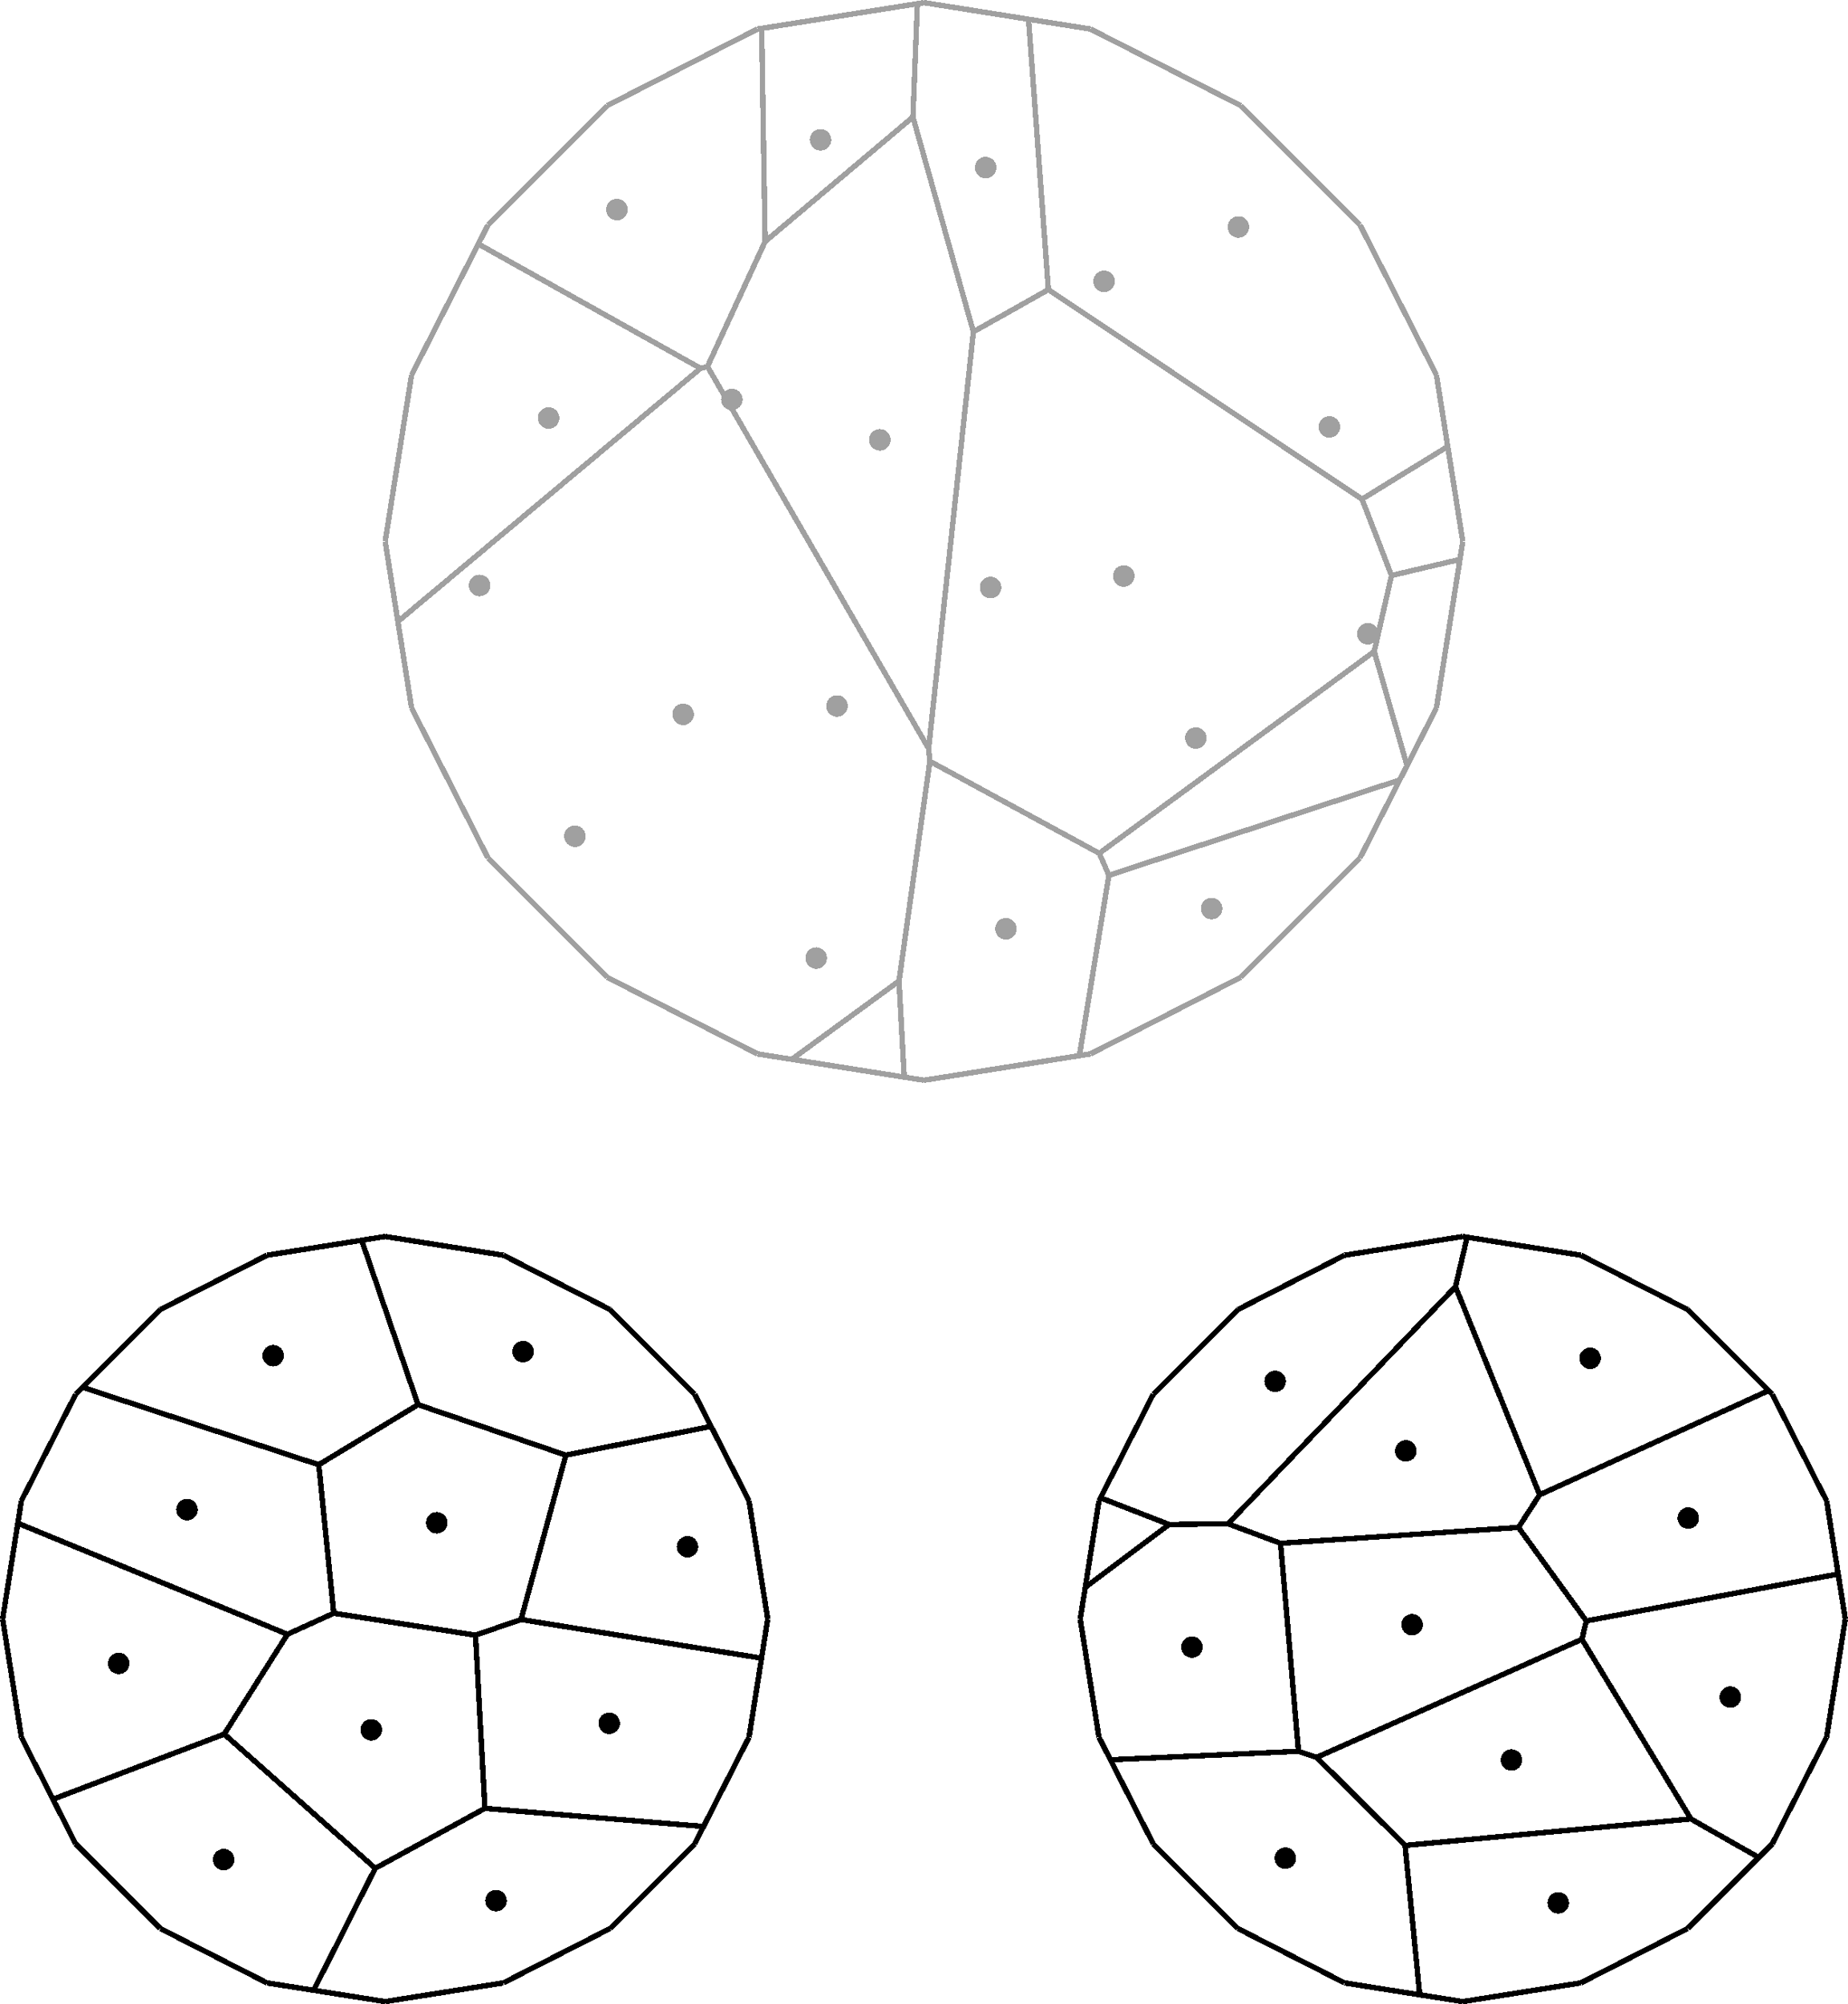 <?xml version="1.0" encoding="UTF-8" standalone="no"?>
<svg
   version="1.1"
   width="342.988"
   height="371.988"
   viewBox="-50 -50 34.299 37.199"
   shape-rendering="crispEdges"
   id="svg1062"
   sodipodi:docname="barycenters1-0002.svg"
   inkscape:version="1.2.1 (9c6d41e410, 2022-07-14)"
   xmlns:inkscape="http://www.inkscape.org/namespaces/inkscape"
   xmlns:sodipodi="http://sodipodi.sourceforge.net/DTD/sodipodi-0.dtd"
   xmlns="http://www.w3.org/2000/svg"
   xmlns:svg="http://www.w3.org/2000/svg">
  <defs
     id="defs1066" />
  <sodipodi:namedview
     id="namedview1064"
     pagecolor="#ffffff"
     bordercolor="#666666"
     borderopacity="1.0"
     inkscape:showpageshadow="2"
     inkscape:pageopacity="0.0"
     inkscape:pagecheckerboard="0"
     inkscape:deskcolor="#d1d1d1"
     showgrid="false"
     inkscape:zoom="0.62013265"
     inkscape:cx="-201.56978"
     inkscape:cy="373.30723"
     inkscape:window-width="1920"
     inkscape:window-height="1048"
     inkscape:window-x="0"
     inkscape:window-y="32"
     inkscape:window-maximized="1"
     inkscape:current-layer="svg1062" />
  <!-- /tmp/graphite-7lz74LAjldWw/RVD1.svgp -->
  <!-- cell 2-->
  <line
     x1="-19.301"
     x2="-18.935"
     y1="-17.371"
     y2="-16.767"
     stroke="#000000"
     stroke-width="0.1"
     id="line2" />
  <!-- cell 12-->
  <line
     x1="-25.045"
     x2="-23.65"
     y1="-13.198"
     y2="-12.977"
     stroke="#000000"
     stroke-width="0.1"
     id="line4" />
  <line
     x1="-23.65"
     x2="-23.763"
     y1="-12.977"
     y2="-14.129"
     stroke="#000000"
     stroke-width="0.1"
     id="line6" />
  <!-- cell 0-->
  <line
     x1="-19.547"
     x2="-18.616"
     y1="-16.154"
     y2="-16.241"
     stroke="#000000"
     stroke-width="0.1"
     id="line8" />
  <line
     x1="-18.616"
     x2="-18.935"
     y1="-16.241"
     y2="-16.767"
     stroke="#000000"
     stroke-width="0.1"
     id="line10" />
  <!-- cell 2-->
  <line
     x1="-18.496"
     x2="-17.86"
     y1="-16.172"
     y2="-15.811"
     stroke="#000000"
     stroke-width="0.1"
     id="line12" />
  <!-- cell 1-->
  <line
     x1="-18.677"
     x2="-17.358"
     y1="-14.207"
     y2="-15.526"
     stroke="#000000"
     stroke-width="0.1"
     id="line14" />
  <line
     x1="-17.358"
     x2="-17.86"
     y1="-15.526"
     y2="-15.811"
     stroke="#000000"
     stroke-width="0.1"
     id="line16" />
  <!-- cell 2-->
  <line
     x1="-17.107"
     x2="-16.098"
     y1="-15.777"
     y2="-17.757"
     stroke="#000000"
     stroke-width="0.1"
     id="line18" />
  <line
     x1="-16.098"
     x2="-15.751"
     y1="-17.757"
     y2="-19.951"
     stroke="#000000"
     stroke-width="0.1"
     id="line20" />
  <!-- cell 2-->
  <line
     x1="-19.658"
     x2="-19.301"
     y1="-17.959"
     y2="-17.371"
     stroke="#000000"
     stroke-width="0.1"
     id="line22" />
  <!-- cell 1-->
  <line
     x1="-21.184"
     x2="-23.922"
     y1="-16.003"
     y2="-15.749"
     stroke="#000000"
     stroke-width="0.1"
     id="line24" />
  <line
     x1="-23.922"
     x2="-23.763"
     y1="-15.749"
     y2="-14.129"
     stroke="#000000"
     stroke-width="0.1"
     id="line26" />
  <!-- cell 2-->
  <line
     x1="-20.024"
     x2="-19.658"
     y1="-18.562"
     y2="-17.959"
     stroke="#000000"
     stroke-width="0.1"
     id="line28" />
  <!-- cell 2-->
  <line
     x1="-20.418"
     x2="-20.024"
     y1="-19.211"
     y2="-18.562"
     stroke="#000000"
     stroke-width="0.1"
     id="line30" />
  <!-- cell 4-->
  <line
     x1="-20.583"
     x2="-20.558"
     y1="-19.951"
     y2="-19.916"
     stroke="#000000"
     stroke-width="0.1"
     id="line32" />
  <line
     x1="-20.558"
     x2="-20.372"
     y1="-19.916"
     y2="-19.951"
     stroke="#000000"
     stroke-width="0.1"
     id="line34" />
  <!-- cell 0-->
  <line
     x1="-20.418"
     x2="-20.639"
     y1="-19.211"
     y2="-19.575"
     stroke="#000000"
     stroke-width="0.1"
     id="line36" />
  <line
     x1="-20.639"
     x2="-22.03"
     y1="-19.575"
     y2="-18.956"
     stroke="#000000"
     stroke-width="0.1"
     id="line38" />
  <!-- cell 2-->
  <line
     x1="-18.247"
     x2="-20.372"
     y1="-20.346"
     y2="-19.951"
     stroke="#000000"
     stroke-width="0.1"
     id="line40" />
  <!-- cell 2-->
  <line
     x1="-17.433"
     x2="-18.247"
     y1="-20.497"
     y2="-20.346"
     stroke="#000000"
     stroke-width="0.1"
     id="line42" />
  <!-- cell 15-->
  <line
     x1="-29.31"
     x2="-29.574"
     y1="-22.098"
     y2="-22.201"
     stroke="#000000"
     stroke-width="0.1"
     id="line44" />
  <line
     x1="-29.574"
     x2="-29.603"
     y1="-22.201"
     y2="-22.145"
     stroke="#000000"
     stroke-width="0.1"
     id="line46" />
  <!-- cell 14-->
  <line
     x1="-21.211"
     x2="-21.817"
     y1="-20.815"
     y2="-21.651"
     stroke="#000000"
     stroke-width="0.1"
     id="line48" />
  <line
     x1="-21.817"
     x2="-25.103"
     y1="-21.651"
     y2="-21.432"
     stroke="#000000"
     stroke-width="0.1"
     id="line50" />
  <!-- cell 2-->
  <line
     x1="-16.987"
     x2="-17.433"
     y1="-20.581"
     y2="-20.497"
     stroke="#000000"
     stroke-width="0.1"
     id="line52" />
  <!-- cell 5-->
  <line
     x1="-21.721"
     x2="-21.424"
     y1="-22.993"
     y2="-22.258"
     stroke="#000000"
     stroke-width="0.1"
     id="line54" />
  <line
     x1="-21.424"
     x2="-20.819"
     y1="-22.258"
     y2="-22.533"
     stroke="#000000"
     stroke-width="0.1"
     id="line56" />
  <!-- cell 2-->
  <line
     x1="-16.693"
     x2="-16.987"
     y1="-20.635"
     y2="-20.581"
     stroke="#000000"
     stroke-width="0.1"
     id="line58" />
  <!-- cell 2-->
  <line
     x1="-16.476"
     x2="-16.693"
     y1="-20.676"
     y2="-20.635"
     stroke="#000000"
     stroke-width="0.1"
     id="line60" />
  <!-- cell 7-->
  <line
     x1="-22.464"
     x2="-22.986"
     y1="-24.828"
     y2="-26.118"
     stroke="#000000"
     stroke-width="0.1"
     id="line62" />
  <line
     x1="-22.986"
     x2="-23.501"
     y1="-26.118"
     y2="-25.581"
     stroke="#000000"
     stroke-width="0.1"
     id="line64" />
  <!-- cell 2-->
  <line
     x1="-16.301"
     x2="-16.476"
     y1="-20.708"
     y2="-20.676"
     stroke="#000000"
     stroke-width="0.1"
     id="line66" />
  <!-- cell 3-->
  <line
     x1="-22.783"
     x2="-22.77"
     y1="-26.983"
     y2="-27.038"
     stroke="#000000"
     stroke-width="0.1"
     id="line68" />
  <line
     x1="-22.77"
     x2="-22.851"
     y1="-27.038"
     y2="-27.051"
     stroke="#000000"
     stroke-width="0.1"
     id="line70" />
  <!-- cell 2-->
  <line
     x1="-16.151"
     x2="-16.301"
     y1="-20.736"
     y2="-20.708"
     stroke="#000000"
     stroke-width="0.1"
     id="line72" />
  <!-- cell 2-->
  <line
     x1="-16.014"
     x2="-16.151"
     y1="-20.762"
     y2="-20.736"
     stroke="#000000"
     stroke-width="0.1"
     id="line74" />
  <!-- cell 5-->
  <line
     x1="-17.772"
     x2="-17.173"
     y1="-23.918"
     y2="-24.191"
     stroke="#000000"
     stroke-width="0.1"
     id="line76" />
  <line
     x1="-17.173"
     x2="-18.677"
     y1="-24.191"
     y2="-25.695"
     stroke="#000000"
     stroke-width="0.1"
     id="line78" />
  <!-- cell 2-->
  <line
     x1="-15.751"
     x2="-15.883"
     y1="-19.951"
     y2="-20.786"
     stroke="#000000"
     stroke-width="0.1"
     id="line80" />
  <line
     x1="-15.883"
     x2="-16.014"
     y1="-20.786"
     y2="-20.762"
     stroke="#000000"
     stroke-width="0.1"
     id="line82" />
  <!-- cell 6-->
  <line
     x1="-45.045"
     x2="-43.287"
     y1="-26.703"
     y2="-26.981"
     stroke="#000000"
     stroke-width="0.1"
     id="line84" />
  <line
     x1="-43.287"
     x2="-42.578"
     y1="-26.981"
     y2="-24.911"
     stroke="#000000"
     stroke-width="0.1"
     id="line86" />
  <!-- cell 19-->
  <line
     x1="-40.329"
     x2="-39.498"
     y1="-23.277"
     y2="-22.993"
     stroke="#000000"
     stroke-width="0.1"
     id="line88" />
  <line
     x1="-39.498"
     x2="-39.571"
     y1="-22.993"
     y2="-22.726"
     stroke="#000000"
     stroke-width="0.1"
     id="line90" />
  <!-- cell 15-->
  <line
     x1="-39.769"
     x2="-39.571"
     y1="-21.998"
     y2="-22.726"
     stroke="#000000"
     stroke-width="0.1"
     id="line92" />
  <!-- cell 8-->
  <line
     x1="-40.329"
     x2="-42.241"
     y1="-23.277"
     y2="-23.93"
     stroke="#000000"
     stroke-width="0.1"
     id="line94" />
  <line
     x1="-42.241"
     x2="-42.578"
     y1="-23.93"
     y2="-24.911"
     stroke="#000000"
     stroke-width="0.1"
     id="line96" />
  <!-- cell 15-->
  <line
     x1="-39.955"
     x2="-39.769"
     y1="-21.317"
     y2="-21.998"
     stroke="#000000"
     stroke-width="0.1"
     id="line98" />
  <!-- cell 15-->
  <line
     x1="-40.138"
     x2="-39.955"
     y1="-20.645"
     y2="-21.317"
     stroke="#000000"
     stroke-width="0.1"
     id="line100" />
  <!-- cell 15-->
  <line
     x1="-40.327"
     x2="-40.138"
     y1="-19.951"
     y2="-20.645"
     stroke="#000000"
     stroke-width="0.1"
     id="line102" />
  <!-- cell 9-->
  <line
     x1="-44.043"
     x2="-43.806"
     y1="-19.951"
     y2="-20.059"
     stroke="#000000"
     stroke-width="0.1"
     id="line104" />
  <line
     x1="-43.806"
     x2="-43.108"
     y1="-20.059"
     y2="-19.951"
     stroke="#000000"
     stroke-width="0.1"
     id="line106" />
  <!-- cell 16-->
  <line
     x1="-49.951"
     x2="-49.669"
     y1="-19.951"
     y2="-21.73"
     stroke="#000000"
     stroke-width="0.1"
     id="line108" />
  <line
     x1="-49.669"
     x2="-45.35"
     y1="-21.73"
     y2="-19.951"
     stroke="#000000"
     stroke-width="0.1"
     id="line110" />
  <!-- cell 17-->
  <line
     x1="-44.043"
     x2="-44.665"
     y1="-19.951"
     y2="-19.668"
     stroke="#000000"
     stroke-width="0.1"
     id="line112" />
  <line
     x1="-44.665"
     x2="-45.35"
     y1="-19.668"
     y2="-19.951"
     stroke="#000000"
     stroke-width="0.1"
     id="line114" />
  <!-- cell 15-->
  <line
     x1="-37.284"
     x2="-38.084"
     y1="-19.452"
     y2="-19.581"
     stroke="#000000"
     stroke-width="0.1"
     id="line116" />
  <!-- cell 15-->
  <line
     x1="-36.861"
     x2="-37.284"
     y1="-19.385"
     y2="-19.452"
     stroke="#000000"
     stroke-width="0.1"
     id="line118" />
  <!-- cell 15-->
  <line
     x1="-36.59"
     x2="-36.861"
     y1="-19.341"
     y2="-19.385"
     stroke="#000000"
     stroke-width="0.1"
     id="line120" />
  <!-- cell 15-->
  <line
     x1="-36.392"
     x2="-36.59"
     y1="-19.309"
     y2="-19.341"
     stroke="#000000"
     stroke-width="0.1"
     id="line122" />
  <!-- cell 11-->
  <line
     x1="-43.567"
     x2="-44.178"
     y1="-14.272"
     y2="-13.061"
     stroke="#000000"
     stroke-width="0.1"
     id="line124" />
  <line
     x1="-44.178"
     x2="-45.045"
     y1="-13.061"
     y2="-13.198"
     stroke="#000000"
     stroke-width="0.1"
     id="line126" />
  <!-- cell 15-->
  <line
     x1="-36.235"
     x2="-36.392"
     y1="-19.284"
     y2="-19.309"
     stroke="#000000"
     stroke-width="0.1"
     id="line128" />
  <!-- cell 15-->
  <line
     x1="-36.101"
     x2="-36.235"
     y1="-19.263"
     y2="-19.284"
     stroke="#000000"
     stroke-width="0.1"
     id="line130" />
  <!-- cell 15-->
  <line
     x1="-35.98"
     x2="-36.101"
     y1="-19.243"
     y2="-19.263"
     stroke="#000000"
     stroke-width="0.1"
     id="line132" />
  <!-- cell 15-->
  <line
     x1="-35.751"
     x2="-35.866"
     y1="-19.951"
     y2="-19.225"
     stroke="#000000"
     stroke-width="0.1"
     id="line134" />
  <line
     x1="-35.866"
     x2="-35.98"
     y1="-19.225"
     y2="-19.243"
     stroke="#000000"
     stroke-width="0.1"
     id="line136" />
  <!-- cell 13-->
  <line
     x1="-37"
     x2="-36.942"
     y1="-16.106"
     y2="-16.101"
     stroke="#000000"
     stroke-width="0.1"
     id="line138" />
  <line
     x1="-36.942"
     x2="-37.107"
     y1="-16.101"
     y2="-15.777"
     stroke="#000000"
     stroke-width="0.1"
     id="line140" />
  <!-- cell 15-->
  <line
     x1="-38.91"
     x2="-38.154"
     y1="-23.11"
     y2="-23.259"
     stroke="#000000"
     stroke-width="0.1"
     id="line142" />
  <!-- cell 15-->
  <line
     x1="-38.154"
     x2="-37.502"
     y1="-23.259"
     y2="-23.388"
     stroke="#000000"
     stroke-width="0.1"
     id="line144" />
  <!-- cell 15-->
  <line
     x1="-37.502"
     x2="-36.906"
     y1="-23.388"
     y2="-23.506"
     stroke="#000000"
     stroke-width="0.1"
     id="line146" />
  <!-- cell 8-->
  <line
     x1="-37.107"
     x2="-36.802"
     y1="-24.124"
     y2="-23.526"
     stroke="#000000"
     stroke-width="0.1"
     id="line148" />
  <line
     x1="-36.802"
     x2="-36.906"
     y1="-23.526"
     y2="-23.506"
     stroke="#000000"
     stroke-width="0.1"
     id="line150" />
  <!-- cell 0-->
  <line
     x1="-21.184"
     x2="-19.547"
     y1="-16.003"
     y2="-16.154"
     stroke="#000000"
     stroke-width="0.1"
     id="line152" />
  <!-- cell 0-->
  <line
     x1="-18.935"
     x2="-19.301"
     y1="-16.767"
     y2="-17.371"
     stroke="#000000"
     stroke-width="0.1"
     id="line154" />
  <!-- cell 1-->
  <line
     x1="-23.763"
     x2="-23.65"
     y1="-14.129"
     y2="-12.977"
     stroke="#000000"
     stroke-width="0.1"
     id="line156" />
  <line
     x1="-23.65"
     x2="-22.851"
     y1="-12.977"
     y2="-12.851"
     stroke="#000000"
     stroke-width="0.1"
     id="line158" />
  <!-- cell 1-->
  <!-- cell 1-->
  <line
     x1="-19.547"
     x2="-21.184"
     y1="-16.154"
     y2="-16.003"
     stroke="#000000"
     stroke-width="0.1"
     id="line160" />
  <!-- cell 2-->
  <line
     x1="-18.616"
     x2="-18.496"
     y1="-16.241"
     y2="-16.172"
     stroke="#000000"
     stroke-width="0.1"
     id="line162" />
  <!-- cell 2-->
  <line
     x1="-18.935"
     x2="-18.616"
     y1="-16.767"
     y2="-16.241"
     stroke="#000000"
     stroke-width="0.1"
     id="line164" />
  <!-- cell 1-->
  <line
     x1="-22.851"
     x2="-20.657"
     y1="-12.851"
     y2="-13.198"
     stroke="#000000"
     stroke-width="0.1"
     id="line166" />
  <!-- cell 1-->
  <line
     x1="-18.616"
     x2="-19.547"
     y1="-16.241"
     y2="-16.154"
     stroke="#000000"
     stroke-width="0.1"
     id="line168" />
  <!-- cell 1-->
  <line
     x1="-18.496"
     x2="-18.616"
     y1="-16.172"
     y2="-16.241"
     stroke="#000000"
     stroke-width="0.1"
     id="line170" />
  <!-- cell 1-->
  <line
     x1="-20.657"
     x2="-18.677"
     y1="-13.198"
     y2="-14.207"
     stroke="#000000"
     stroke-width="0.1"
     id="line172" />
  <!-- cell 1-->
  <line
     x1="-17.86"
     x2="-18.496"
     y1="-15.811"
     y2="-16.172"
     stroke="#000000"
     stroke-width="0.1"
     id="line174" />
  <!-- cell 2-->
  <line
     x1="-17.86"
     x2="-17.358"
     y1="-15.811"
     y2="-15.526"
     stroke="#000000"
     stroke-width="0.1"
     id="line176" />
  <line
     x1="-17.358"
     x2="-17.107"
     y1="-15.526"
     y2="-15.777"
     stroke="#000000"
     stroke-width="0.1"
     id="line178" />
  <!-- cell 2-->
  <!-- cell 0-->
  <line
     x1="-23.922"
     x2="-21.184"
     y1="-15.749"
     y2="-16.003"
     stroke="#000000"
     stroke-width="0.1"
     id="line180" />
  <!-- cell 0-->
  <line
     x1="-23.947"
     x2="-23.922"
     y1="-15.774"
     y2="-15.749"
     stroke="#000000"
     stroke-width="0.1"
     id="line182" />
  <!-- cell 0-->
  <line
     x1="-19.301"
     x2="-19.658"
     y1="-17.371"
     y2="-17.959"
     stroke="#000000"
     stroke-width="0.1"
     id="line184" />
  <!-- cell 12-->
  <line
     x1="-23.922"
     x2="-23.947"
     y1="-15.749"
     y2="-15.774"
     stroke="#000000"
     stroke-width="0.1"
     id="line186" />
  <!-- cell 12-->
  <line
     x1="-23.763"
     x2="-23.922"
     y1="-14.129"
     y2="-15.749"
     stroke="#000000"
     stroke-width="0.1"
     id="line188" />
  <!-- cell 12-->
  <line
     x1="-27.024"
     x2="-25.045"
     y1="-14.207"
     y2="-13.198"
     stroke="#000000"
     stroke-width="0.1"
     id="line190" />
  <!-- cell 0-->
  <line
     x1="-25.093"
     x2="-23.947"
     y1="-16.915"
     y2="-15.774"
     stroke="#000000"
     stroke-width="0.1"
     id="line192" />
  <!-- cell 0-->
  <line
     x1="-19.658"
     x2="-20.024"
     y1="-17.959"
     y2="-18.562"
     stroke="#000000"
     stroke-width="0.1"
     id="line194" />
  <!-- cell 12-->
  <line
     x1="-28.595"
     x2="-27.024"
     y1="-15.777"
     y2="-14.207"
     stroke="#000000"
     stroke-width="0.1"
     id="line196" />
  <!-- cell 12-->
  <line
     x1="-23.947"
     x2="-25.093"
     y1="-15.774"
     y2="-16.915"
     stroke="#000000"
     stroke-width="0.1"
     id="line198" />
  <!-- cell 0-->
  <line
     x1="-22.03"
     x2="-25.563"
     y1="-18.956"
     y2="-17.383"
     stroke="#000000"
     stroke-width="0.1"
     id="line200" />
  <line
     x1="-25.563"
     x2="-25.093"
     y1="-17.383"
     y2="-16.915"
     stroke="#000000"
     stroke-width="0.1"
     id="line202" />
  <!-- cell 0-->
  <!-- cell 0-->
  <line
     x1="-20.024"
     x2="-20.418"
     y1="-18.562"
     y2="-19.211"
     stroke="#000000"
     stroke-width="0.1"
     id="line204" />
  <!-- cell 14-->
  <line
     x1="-25.972"
     x2="-25.9"
     y1="-18.332"
     y2="-17.496"
     stroke="#000000"
     stroke-width="0.1"
     id="line206" />
  <line
     x1="-25.9"
     x2="-25.563"
     y1="-17.496"
     y2="-17.383"
     stroke="#000000"
     stroke-width="0.1"
     id="line208" />
  <!-- cell 14-->
  <line
     x1="-25.563"
     x2="-22.03"
     y1="-17.383"
     y2="-18.956"
     stroke="#000000"
     stroke-width="0.1"
     id="line210" />
  <!-- cell 18-->
  <line
     x1="-29.603"
     x2="-29.39"
     y1="-17.757"
     y2="-17.339"
     stroke="#000000"
     stroke-width="0.1"
     id="line212" />
  <!-- cell 18-->
  <line
     x1="-29.39"
     x2="-25.9"
     y1="-17.339"
     y2="-17.496"
     stroke="#000000"
     stroke-width="0.1"
     id="line214" />
  <line
     x1="-25.9"
     x2="-25.972"
     y1="-17.496"
     y2="-18.332"
     stroke="#000000"
     stroke-width="0.1"
     id="line216" />
  <!-- cell 12-->
  <line
     x1="-25.9"
     x2="-29.39"
     y1="-17.496"
     y2="-17.339"
     stroke="#000000"
     stroke-width="0.1"
     id="line218" />
  <line
     x1="-29.39"
     x2="-28.595"
     y1="-17.339"
     y2="-15.777"
     stroke="#000000"
     stroke-width="0.1"
     id="line220" />
  <!-- cell 12-->
  <line
     x1="-25.563"
     x2="-25.9"
     y1="-17.383"
     y2="-17.496"
     stroke="#000000"
     stroke-width="0.1"
     id="line222" />
  <!-- cell 12-->
  <line
     x1="-25.093"
     x2="-25.563"
     y1="-16.915"
     y2="-17.383"
     stroke="#000000"
     stroke-width="0.1"
     id="line224" />
  <!-- cell 2-->
  <line
     x1="-20.639"
     x2="-20.418"
     y1="-19.575"
     y2="-19.211"
     stroke="#000000"
     stroke-width="0.1"
     id="line226" />
  <!-- cell 2-->
  <line
     x1="-20.372"
     x2="-20.558"
     y1="-19.951"
     y2="-19.916"
     stroke="#000000"
     stroke-width="0.1"
     id="line228" />
  <line
     x1="-20.558"
     x2="-20.639"
     y1="-19.916"
     y2="-19.575"
     stroke="#000000"
     stroke-width="0.1"
     id="line230" />
  <!-- cell 2-->
  <!-- cell 14-->
  <line
     x1="-26.111"
     x2="-25.972"
     y1="-19.951"
     y2="-18.332"
     stroke="#000000"
     stroke-width="0.1"
     id="line232" />
  <!-- cell 14-->
  <!-- cell 14-->
  <line
     x1="-22.03"
     x2="-20.639"
     y1="-18.956"
     y2="-19.575"
     stroke="#000000"
     stroke-width="0.1"
     id="line234" />
  <!-- cell 14-->
  <line
     x1="-20.558"
     x2="-20.583"
     y1="-19.916"
     y2="-19.951"
     stroke="#000000"
     stroke-width="0.1"
     id="line236" />
  <line
     x1="-20.639"
     x2="-20.558"
     y1="-19.575"
     y2="-19.916"
     stroke="#000000"
     stroke-width="0.1"
     id="line238" />
  <!-- cell 18-->
  <line
     x1="-29.951"
     x2="-29.603"
     y1="-19.951"
     y2="-17.757"
     stroke="#000000"
     stroke-width="0.1"
     id="line240" />
  <!-- cell 18-->
  <line
     x1="-25.972"
     x2="-26.111"
     y1="-18.332"
     y2="-19.951"
     stroke="#000000"
     stroke-width="0.1"
     id="line242" />
  <!-- cell 4-->
  <line
     x1="-21.211"
     x2="-20.583"
     y1="-20.815"
     y2="-19.951"
     stroke="#000000"
     stroke-width="0.1"
     id="line244" />
  <!-- cell 4-->
  <line
     x1="-20.372"
     x2="-18.247"
     y1="-19.951"
     y2="-20.346"
     stroke="#000000"
     stroke-width="0.1"
     id="line246" />
  <!-- cell 14-->
  <line
     x1="-25.103"
     x2="-26.233"
     y1="-21.432"
     y2="-21.357"
     stroke="#000000"
     stroke-width="0.1"
     id="line248" />
  <line
     x1="-26.233"
     x2="-26.111"
     y1="-21.357"
     y2="-19.951"
     stroke="#000000"
     stroke-width="0.1"
     id="line250" />
  <!-- cell 14-->
  <!-- cell 14-->
  <line
     x1="-20.583"
     x2="-21.211"
     y1="-19.951"
     y2="-20.815"
     stroke="#000000"
     stroke-width="0.1"
     id="line252" />
  <!-- cell 7-->
  <line
     x1="-26.233"
     x2="-25.103"
     y1="-21.357"
     y2="-21.432"
     stroke="#000000"
     stroke-width="0.1"
     id="line254" />
  <!-- cell 7-->
  <line
     x1="-27.17"
     x2="-27.209"
     y1="-21.759"
     y2="-21.719"
     stroke="#000000"
     stroke-width="0.1"
     id="line256" />
  <line
     x1="-27.209"
     x2="-26.233"
     y1="-21.719"
     y2="-21.357"
     stroke="#000000"
     stroke-width="0.1"
     id="line258" />
  <!-- cell 3-->
  <line
     x1="-27.209"
     x2="-27.17"
     y1="-21.719"
     y2="-21.759"
     stroke="#000000"
     stroke-width="0.1"
     id="line260" />
  <!-- cell 3-->
  <line
     x1="-29.31"
     x2="-28.302"
     y1="-22.098"
     y2="-21.706"
     stroke="#000000"
     stroke-width="0.1"
     id="line262" />
  <line
     x1="-28.302"
     x2="-27.209"
     y1="-21.706"
     y2="-21.719"
     stroke="#000000"
     stroke-width="0.1"
     id="line264" />
  <!-- cell 15-->
  <line
     x1="-29.603"
     x2="-29.857"
     y1="-22.145"
     y2="-20.54"
     stroke="#000000"
     stroke-width="0.1"
     id="line266" />
  <!-- cell 15-->
  <line
     x1="-29.857"
     x2="-28.302"
     y1="-20.54"
     y2="-21.706"
     stroke="#000000"
     stroke-width="0.1"
     id="line268" />
  <line
     x1="-28.302"
     x2="-29.31"
     y1="-21.706"
     y2="-22.098"
     stroke="#000000"
     stroke-width="0.1"
     id="line270" />
  <!-- cell 18-->
  <line
     x1="-28.302"
     x2="-29.857"
     y1="-21.706"
     y2="-20.54"
     stroke="#000000"
     stroke-width="0.1"
     id="line272" />
  <!-- cell 18-->
  <line
     x1="-29.857"
     x2="-29.951"
     y1="-20.54"
     y2="-19.951"
     stroke="#000000"
     stroke-width="0.1"
     id="line274" />
  <!-- cell 18-->
  <line
     x1="-27.209"
     x2="-28.302"
     y1="-21.719"
     y2="-21.706"
     stroke="#000000"
     stroke-width="0.1"
     id="line276" />
  <!-- cell 18-->
  <line
     x1="-26.233"
     x2="-27.209"
     y1="-21.357"
     y2="-21.719"
     stroke="#000000"
     stroke-width="0.1"
     id="line278" />
  <line
     x1="-26.111"
     x2="-26.233"
     y1="-19.951"
     y2="-21.357"
     stroke="#000000"
     stroke-width="0.1"
     id="line280" />
  <!-- cell 4-->
  <line
     x1="-21.672"
     x2="-21.817"
     y1="-21.875"
     y2="-21.651"
     stroke="#000000"
     stroke-width="0.1"
     id="line282" />
  <line
     x1="-21.817"
     x2="-21.211"
     y1="-21.651"
     y2="-20.815"
     stroke="#000000"
     stroke-width="0.1"
     id="line284" />
  <!-- cell 4-->
  <!-- cell 4-->
  <line
     x1="-18.247"
     x2="-17.433"
     y1="-20.346"
     y2="-20.497"
     stroke="#000000"
     stroke-width="0.1"
     id="line286" />
  <!-- cell 7-->
  <line
     x1="-25.779"
     x2="-27.17"
     y1="-23.209"
     y2="-21.759"
     stroke="#000000"
     stroke-width="0.1"
     id="line288" />
  <!-- cell 7-->
  <line
     x1="-25.103"
     x2="-21.817"
     y1="-21.432"
     y2="-21.651"
     stroke="#000000"
     stroke-width="0.1"
     id="line290" />
  <!-- cell 7-->
  <line
     x1="-21.817"
     x2="-21.672"
     y1="-21.651"
     y2="-21.875"
     stroke="#000000"
     stroke-width="0.1"
     id="line292" />
  <!-- cell 3-->
  <line
     x1="-27.17"
     x2="-25.779"
     y1="-21.759"
     y2="-23.209"
     stroke="#000000"
     stroke-width="0.1"
     id="line294" />
  <!-- cell 3-->
  <!-- cell 3-->
  <line
     x1="-28.595"
     x2="-29.574"
     y1="-24.124"
     y2="-22.201"
     stroke="#000000"
     stroke-width="0.1"
     id="line296" />
  <line
     x1="-29.574"
     x2="-29.31"
     y1="-22.201"
     y2="-22.098"
     stroke="#000000"
     stroke-width="0.1"
     id="line298" />
  <!-- cell 4-->
  <line
     x1="-21.424"
     x2="-21.672"
     y1="-22.258"
     y2="-21.875"
     stroke="#000000"
     stroke-width="0.1"
     id="line300" />
  <!-- cell 4-->
  <line
     x1="-20.819"
     x2="-21.424"
     y1="-22.533"
     y2="-22.258"
     stroke="#000000"
     stroke-width="0.1"
     id="line302" />
  <!-- cell 4-->
  <line
     x1="-17.433"
     x2="-16.987"
     y1="-20.497"
     y2="-20.581"
     stroke="#000000"
     stroke-width="0.1"
     id="line304" />
  <!-- cell 7-->
  <line
     x1="-24.585"
     x2="-25.779"
     y1="-24.452"
     y2="-23.209"
     stroke="#000000"
     stroke-width="0.1"
     id="line306" />
  <!-- cell 7-->
  <!-- cell 7-->
  <line
     x1="-21.424"
     x2="-21.721"
     y1="-22.258"
     y2="-22.993"
     stroke="#000000"
     stroke-width="0.1"
     id="line308" />
  <line
     x1="-21.672"
     x2="-21.424"
     y1="-21.875"
     y2="-22.258"
     stroke="#000000"
     stroke-width="0.1"
     id="line310" />
  <!-- cell 3-->
  <line
     x1="-25.779"
     x2="-24.585"
     y1="-23.209"
     y2="-24.452"
     stroke="#000000"
     stroke-width="0.1"
     id="line312" />
  <!-- cell 3-->
  <line
     x1="-27.024"
     x2="-28.595"
     y1="-25.695"
     y2="-24.124"
     stroke="#000000"
     stroke-width="0.1"
     id="line314" />
  <!-- cell 4-->
  <line
     x1="-19.888"
     x2="-20.819"
     y1="-22.957"
     y2="-22.533"
     stroke="#000000"
     stroke-width="0.1"
     id="line316" />
  <!-- cell 4-->
  <line
     x1="-16.987"
     x2="-16.693"
     y1="-20.581"
     y2="-20.635"
     stroke="#000000"
     stroke-width="0.1"
     id="line318" />
  <!-- cell 5-->
  <line
     x1="-22.464"
     x2="-21.721"
     y1="-24.828"
     y2="-22.993"
     stroke="#000000"
     stroke-width="0.1"
     id="line320" />
  <!-- cell 5-->
  <line
     x1="-20.819"
     x2="-19.888"
     y1="-22.533"
     y2="-22.957"
     stroke="#000000"
     stroke-width="0.1"
     id="line322" />
  <!-- cell 7-->
  <line
     x1="-23.501"
     x2="-24.585"
     y1="-25.581"
     y2="-24.452"
     stroke="#000000"
     stroke-width="0.1"
     id="line324" />
  <!-- cell 7-->
  <line
     x1="-21.721"
     x2="-22.464"
     y1="-22.993"
     y2="-24.828"
     stroke="#000000"
     stroke-width="0.1"
     id="line326" />
  <!-- cell 3-->
  <line
     x1="-24.585"
     x2="-23.501"
     y1="-24.452"
     y2="-25.581"
     stroke="#000000"
     stroke-width="0.1"
     id="line328" />
  <!-- cell 3-->
  <line
     x1="-25.045"
     x2="-27.024"
     y1="-26.703"
     y2="-25.695"
     stroke="#000000"
     stroke-width="0.1"
     id="line330" />
  <!-- cell 4-->
  <line
     x1="-19.11"
     x2="-19.888"
     y1="-23.31"
     y2="-22.957"
     stroke="#000000"
     stroke-width="0.1"
     id="line332" />
  <!-- cell 4-->
  <line
     x1="-16.693"
     x2="-16.476"
     y1="-20.635"
     y2="-20.676"
     stroke="#000000"
     stroke-width="0.1"
     id="line334" />
  <!-- cell 5-->
  <line
     x1="-22.783"
     x2="-22.986"
     y1="-26.983"
     y2="-26.118"
     stroke="#000000"
     stroke-width="0.1"
     id="line336" />
  <!-- cell 5-->
  <line
     x1="-22.986"
     x2="-22.464"
     y1="-26.118"
     y2="-24.828"
     stroke="#000000"
     stroke-width="0.1"
     id="line338" />
  <!-- cell 5-->
  <line
     x1="-19.888"
     x2="-19.11"
     y1="-22.957"
     y2="-23.31"
     stroke="#000000"
     stroke-width="0.1"
     id="line340" />
  <!-- cell 3-->
  <line
     x1="-22.986"
     x2="-22.783"
     y1="-26.118"
     y2="-26.983"
     stroke="#000000"
     stroke-width="0.1"
     id="line342" />
  <!-- cell 3-->
  <line
     x1="-22.851"
     x2="-25.045"
     y1="-27.051"
     y2="-26.703"
     stroke="#000000"
     stroke-width="0.1"
     id="line344" />
  <!-- cell 3-->
  <line
     x1="-23.501"
     x2="-22.986"
     y1="-25.581"
     y2="-26.118"
     stroke="#000000"
     stroke-width="0.1"
     id="line346" />
  <!-- cell 4-->
  <line
     x1="-18.42"
     x2="-19.11"
     y1="-23.624"
     y2="-23.31"
     stroke="#000000"
     stroke-width="0.1"
     id="line348" />
  <!-- cell 4-->
  <line
     x1="-16.476"
     x2="-16.301"
     y1="-20.676"
     y2="-20.708"
     stroke="#000000"
     stroke-width="0.1"
     id="line350" />
  <!-- cell 5-->
  <line
     x1="-19.11"
     x2="-18.42"
     y1="-23.31"
     y2="-23.624"
     stroke="#000000"
     stroke-width="0.1"
     id="line352" />
  <!-- cell 5-->
  <!-- cell 5-->
  <line
     x1="-20.657"
     x2="-22.77"
     y1="-26.703"
     y2="-27.038"
     stroke="#000000"
     stroke-width="0.1"
     id="line354" />
  <line
     x1="-22.77"
     x2="-22.783"
     y1="-27.038"
     y2="-26.983"
     stroke="#000000"
     stroke-width="0.1"
     id="line356" />
  <!-- cell 4-->
  <line
     x1="-17.772"
     x2="-18.42"
     y1="-23.918"
     y2="-23.624"
     stroke="#000000"
     stroke-width="0.1"
     id="line358" />
  <!-- cell 4-->
  <line
     x1="-16.301"
     x2="-16.151"
     y1="-20.708"
     y2="-20.736"
     stroke="#000000"
     stroke-width="0.1"
     id="line360" />
  <!-- cell 5-->
  <line
     x1="-18.42"
     x2="-17.772"
     y1="-23.624"
     y2="-23.918"
     stroke="#000000"
     stroke-width="0.1"
     id="line362" />
  <!-- cell 5-->
  <line
     x1="-18.677"
     x2="-20.657"
     y1="-25.695"
     y2="-26.703"
     stroke="#000000"
     stroke-width="0.1"
     id="line364" />
  <!-- cell 4-->
  <line
     x1="-16.151"
     x2="-16.014"
     y1="-20.736"
     y2="-20.762"
     stroke="#000000"
     stroke-width="0.1"
     id="line366" />
  <!-- cell 4-->
  <!-- cell 4-->
  <line
     x1="-17.107"
     x2="-17.173"
     y1="-24.124"
     y2="-24.191"
     stroke="#000000"
     stroke-width="0.1"
     id="line368" />
  <line
     x1="-17.173"
     x2="-17.772"
     y1="-24.191"
     y2="-23.918"
     stroke="#000000"
     stroke-width="0.1"
     id="line370" />
  <!-- cell 4-->
  <line
     x1="-15.883"
     x2="-16.098"
     y1="-20.786"
     y2="-22.145"
     stroke="#000000"
     stroke-width="0.1"
     id="line372" />
  <line
     x1="-16.014"
     x2="-15.883"
     y1="-20.762"
     y2="-20.786"
     stroke="#000000"
     stroke-width="0.1"
     id="line374" />
  <!-- cell 4-->
  <line
     x1="-16.098"
     x2="-17.107"
     y1="-22.145"
     y2="-24.124"
     stroke="#000000"
     stroke-width="0.1"
     id="line376" />
  <!-- cell 15-->
  <line
     x1="-39.571"
     x2="-39.498"
     y1="-22.726"
     y2="-22.993"
     stroke="#000000"
     stroke-width="0.1"
     id="line378" />
  <line
     x1="-39.498"
     x2="-38.91"
     y1="-22.993"
     y2="-23.11"
     stroke="#000000"
     stroke-width="0.1"
     id="line380" />
  <!-- cell 15-->
  <!-- cell 8-->
  <line
     x1="-38.91"
     x2="-39.498"
     y1="-23.11"
     y2="-22.993"
     stroke="#000000"
     stroke-width="0.1"
     id="line382" />
  <!-- cell 8-->
  <line
     x1="-39.498"
     x2="-40.329"
     y1="-22.993"
     y2="-23.277"
     stroke="#000000"
     stroke-width="0.1"
     id="line384" />
  <!-- cell 8-->
  <!-- cell 8-->
  <line
     x1="-43.287"
     x2="-42.851"
     y1="-26.981"
     y2="-27.051"
     stroke="#000000"
     stroke-width="0.1"
     id="line386" />
  <line
     x1="-42.578"
     x2="-43.287"
     y1="-24.911"
     y2="-26.981"
     stroke="#000000"
     stroke-width="0.1"
     id="line388" />
  <!-- cell 19-->
  <line
     x1="-42.844"
     x2="-42.241"
     y1="-23.565"
     y2="-23.93"
     stroke="#000000"
     stroke-width="0.1"
     id="line390" />
  <!-- cell 19-->
  <line
     x1="-42.241"
     x2="-40.329"
     y1="-23.93"
     y2="-23.277"
     stroke="#000000"
     stroke-width="0.1"
     id="line392" />
  <!-- cell 19-->
  <line
     x1="-39.571"
     x2="-39.769"
     y1="-22.726"
     y2="-21.998"
     stroke="#000000"
     stroke-width="0.1"
     id="line394" />
  <!-- cell 6-->
  <line
     x1="-47.024"
     x2="-45.045"
     y1="-25.695"
     y2="-26.703"
     stroke="#000000"
     stroke-width="0.1"
     id="line396" />
  <!-- cell 6-->
  <!-- cell 6-->
  <line
     x1="-42.241"
     x2="-42.844"
     y1="-23.93"
     y2="-23.565"
     stroke="#000000"
     stroke-width="0.1"
     id="line398" />
  <line
     x1="-42.578"
     x2="-42.241"
     y1="-24.911"
     y2="-23.93"
     stroke="#000000"
     stroke-width="0.1"
     id="line400" />
  <!-- cell 19-->
  <line
     x1="-44.067"
     x2="-44.084"
     y1="-22.653"
     y2="-22.815"
     stroke="#000000"
     stroke-width="0.1"
     id="line402" />
  <line
     x1="-44.084"
     x2="-42.844"
     y1="-22.815"
     y2="-23.565"
     stroke="#000000"
     stroke-width="0.1"
     id="line404" />
  <!-- cell 19-->
  <!-- cell 19-->
  <line
     x1="-39.769"
     x2="-39.955"
     y1="-21.998"
     y2="-21.317"
     stroke="#000000"
     stroke-width="0.1"
     id="line406" />
  <!-- cell 6-->
  <line
     x1="-42.844"
     x2="-44.084"
     y1="-23.565"
     y2="-22.815"
     stroke="#000000"
     stroke-width="0.1"
     id="line408" />
  <!-- cell 6-->
  <line
     x1="-44.084"
     x2="-48.467"
     y1="-22.815"
     y2="-24.252"
     stroke="#000000"
     stroke-width="0.1"
     id="line410" />
  <line
     x1="-48.467"
     x2="-47.024"
     y1="-24.252"
     y2="-25.695"
     stroke="#000000"
     stroke-width="0.1"
     id="line412" />
  <!-- cell 17-->
  <line
     x1="-48.595"
     x2="-48.467"
     y1="-24.124"
     y2="-24.252"
     stroke="#000000"
     stroke-width="0.1"
     id="line414" />
  <line
     x1="-48.467"
     x2="-44.084"
     y1="-24.252"
     y2="-22.815"
     stroke="#000000"
     stroke-width="0.1"
     id="line416" />
  <!-- cell 17-->
  <line
     x1="-44.084"
     x2="-44.067"
     y1="-22.815"
     y2="-22.653"
     stroke="#000000"
     stroke-width="0.1"
     id="line418" />
  <!-- cell 19-->
  <line
     x1="-43.925"
     x2="-44.067"
     y1="-21.245"
     y2="-22.653"
     stroke="#000000"
     stroke-width="0.1"
     id="line420" />
  <!-- cell 19-->
  <line
     x1="-39.955"
     x2="-40.138"
     y1="-21.317"
     y2="-20.645"
     stroke="#000000"
     stroke-width="0.1"
     id="line422" />
  <!-- cell 17-->
  <line
     x1="-49.603"
     x2="-48.595"
     y1="-22.145"
     y2="-24.124"
     stroke="#000000"
     stroke-width="0.1"
     id="line424" />
  <!-- cell 17-->
  <line
     x1="-44.067"
     x2="-43.925"
     y1="-22.653"
     y2="-21.245"
     stroke="#000000"
     stroke-width="0.1"
     id="line426" />
  <!-- cell 19-->
  <line
     x1="-43.108"
     x2="-43.806"
     y1="-19.951"
     y2="-20.059"
     stroke="#000000"
     stroke-width="0.1"
     id="line428" />
  <line
     x1="-43.806"
     x2="-43.925"
     y1="-20.059"
     y2="-21.245"
     stroke="#000000"
     stroke-width="0.1"
     id="line430" />
  <!-- cell 19-->
  <!-- cell 19-->
  <line
     x1="-40.138"
     x2="-40.327"
     y1="-20.645"
     y2="-19.951"
     stroke="#000000"
     stroke-width="0.1"
     id="line432" />
  <!-- cell 17-->
  <line
     x1="-49.669"
     x2="-49.603"
     y1="-21.73"
     y2="-22.145"
     stroke="#000000"
     stroke-width="0.1"
     id="line434" />
  <!-- cell 17-->
  <line
     x1="-45.35"
     x2="-49.669"
     y1="-19.951"
     y2="-21.73"
     stroke="#000000"
     stroke-width="0.1"
     id="line436" />
  <!-- cell 17-->
  <!-- cell 17-->
  <line
     x1="-43.806"
     x2="-44.043"
     y1="-20.059"
     y2="-19.951"
     stroke="#000000"
     stroke-width="0.1"
     id="line438" />
  <line
     x1="-43.925"
     x2="-43.806"
     y1="-21.245"
     y2="-20.059"
     stroke="#000000"
     stroke-width="0.1"
     id="line440" />
  <!-- cell 15-->
  <line
     x1="-38.084"
     x2="-40.33"
     y1="-19.581"
     y2="-19.942"
     stroke="#000000"
     stroke-width="0.1"
     id="line442" />
  <line
     x1="-40.33"
     x2="-40.327"
     y1="-19.942"
     y2="-19.951"
     stroke="#000000"
     stroke-width="0.1"
     id="line444" />
  <!-- cell 15-->
  <!-- cell 19-->
  <line
     x1="-41.175"
     x2="-43.108"
     y1="-19.652"
     y2="-19.951"
     stroke="#000000"
     stroke-width="0.1"
     id="line446" />
  <!-- cell 19-->
  <line
     x1="-40.33"
     x2="-41.175"
     y1="-19.942"
     y2="-19.652"
     stroke="#000000"
     stroke-width="0.1"
     id="line448" />
  <line
     x1="-40.327"
     x2="-40.33"
     y1="-19.951"
     y2="-19.942"
     stroke="#000000"
     stroke-width="0.1"
     id="line450" />
  <!-- cell 9-->
  <line
     x1="-45.46"
     x2="-44.665"
     y1="-18.413"
     y2="-19.668"
     stroke="#000000"
     stroke-width="0.1"
     id="line452" />
  <line
     x1="-44.665"
     x2="-44.043"
     y1="-19.668"
     y2="-19.951"
     stroke="#000000"
     stroke-width="0.1"
     id="line454" />
  <!-- cell 9-->
  <!-- cell 9-->
  <!-- cell 9-->
  <line
     x1="-41.175"
     x2="-41.144"
     y1="-19.652"
     y2="-19.096"
     stroke="#000000"
     stroke-width="0.1"
     id="line456" />
  <line
     x1="-43.108"
     x2="-41.175"
     y1="-19.951"
     y2="-19.652"
     stroke="#000000"
     stroke-width="0.1"
     id="line458" />
  <!-- cell 16-->
  <!-- cell 16-->
  <line
     x1="-49.603"
     x2="-49.951"
     y1="-17.757"
     y2="-19.951"
     stroke="#000000"
     stroke-width="0.1"
     id="line460" />
  <!-- cell 16-->
  <line
     x1="-44.665"
     x2="-45.46"
     y1="-19.668"
     y2="-18.413"
     stroke="#000000"
     stroke-width="0.1"
     id="line462" />
  <line
     x1="-45.35"
     x2="-44.665"
     y1="-19.951"
     y2="-19.668"
     stroke="#000000"
     stroke-width="0.1"
     id="line464" />
  <!-- cell 10-->
  <line
     x1="-41.144"
     x2="-41.175"
     y1="-19.096"
     y2="-19.652"
     stroke="#000000"
     stroke-width="0.1"
     id="line466" />
  <line
     x1="-41.175"
     x2="-40.33"
     y1="-19.652"
     y2="-19.942"
     stroke="#000000"
     stroke-width="0.1"
     id="line468" />
  <!-- cell 10-->
  <line
     x1="-40.33"
     x2="-38.084"
     y1="-19.942"
     y2="-19.581"
     stroke="#000000"
     stroke-width="0.1"
     id="line470" />
  <!-- cell 10-->
  <line
     x1="-41.097"
     x2="-41.144"
     y1="-18.214"
     y2="-19.096"
     stroke="#000000"
     stroke-width="0.1"
     id="line472" />
  <!-- cell 10-->
  <line
     x1="-38.084"
     x2="-37.284"
     y1="-19.581"
     y2="-19.452"
     stroke="#000000"
     stroke-width="0.1"
     id="line474" />
  <!-- cell 9-->
  <line
     x1="-44.897"
     x2="-45.838"
     y1="-16.979"
     y2="-17.815"
     stroke="#000000"
     stroke-width="0.1"
     id="line476" />
  <line
     x1="-45.838"
     x2="-45.46"
     y1="-17.815"
     y2="-18.413"
     stroke="#000000"
     stroke-width="0.1"
     id="line478" />
  <!-- cell 9-->
  <!-- cell 9-->
  <line
     x1="-41.144"
     x2="-41.097"
     y1="-19.096"
     y2="-18.214"
     stroke="#000000"
     stroke-width="0.1"
     id="line480" />
  <!-- cell 16-->
  <line
     x1="-45.46"
     x2="-45.838"
     y1="-18.413"
     y2="-17.815"
     stroke="#000000"
     stroke-width="0.1"
     id="line482" />
  <!-- cell 16-->
  <line
     x1="-45.838"
     x2="-49.017"
     y1="-17.815"
     y2="-16.606"
     stroke="#000000"
     stroke-width="0.1"
     id="line484" />
  <line
     x1="-49.017"
     x2="-49.603"
     y1="-16.606"
     y2="-17.757"
     stroke="#000000"
     stroke-width="0.1"
     id="line486" />
  <!-- cell 11-->
  <line
     x1="-48.595"
     x2="-49.017"
     y1="-15.777"
     y2="-16.606"
     stroke="#000000"
     stroke-width="0.1"
     id="line488" />
  <line
     x1="-49.017"
     x2="-45.838"
     y1="-16.606"
     y2="-17.815"
     stroke="#000000"
     stroke-width="0.1"
     id="line490" />
  <!-- cell 11-->
  <line
     x1="-45.838"
     x2="-44.897"
     y1="-17.815"
     y2="-16.979"
     stroke="#000000"
     stroke-width="0.1"
     id="line492" />
  <!-- cell 10-->
  <line
     x1="-41.044"
     x2="-41.097"
     y1="-17.253"
     y2="-18.214"
     stroke="#000000"
     stroke-width="0.1"
     id="line494" />
  <!-- cell 10-->
  <line
     x1="-37.284"
     x2="-36.861"
     y1="-19.452"
     y2="-19.385"
     stroke="#000000"
     stroke-width="0.1"
     id="line496" />
  <!-- cell 9-->
  <line
     x1="-43.689"
     x2="-44.897"
     y1="-15.906"
     y2="-16.979"
     stroke="#000000"
     stroke-width="0.1"
     id="line498" />
  <!-- cell 9-->
  <line
     x1="-41.097"
     x2="-41.044"
     y1="-18.214"
     y2="-17.253"
     stroke="#000000"
     stroke-width="0.1"
     id="line500" />
  <!-- cell 11-->
  <line
     x1="-47.024"
     x2="-48.595"
     y1="-14.207"
     y2="-15.777"
     stroke="#000000"
     stroke-width="0.1"
     id="line502" />
  <!-- cell 11-->
  <line
     x1="-44.897"
     x2="-43.689"
     y1="-16.979"
     y2="-15.906"
     stroke="#000000"
     stroke-width="0.1"
     id="line504" />
  <!-- cell 10-->
  <line
     x1="-40.629"
     x2="-41"
     y1="-16.406"
     y2="-16.437"
     stroke="#000000"
     stroke-width="0.1"
     id="line506" />
  <line
     x1="-41"
     x2="-41.044"
     y1="-16.437"
     y2="-17.253"
     stroke="#000000"
     stroke-width="0.1"
     id="line508" />
  <!-- cell 10-->
  <!-- cell 10-->
  <line
     x1="-36.861"
     x2="-36.59"
     y1="-19.385"
     y2="-19.341"
     stroke="#000000"
     stroke-width="0.1"
     id="line510" />
  <!-- cell 9-->
  <line
     x1="-41"
     x2="-43.035"
     y1="-16.437"
     y2="-15.325"
     stroke="#000000"
     stroke-width="0.1"
     id="line512" />
  <line
     x1="-43.035"
     x2="-43.689"
     y1="-15.325"
     y2="-15.906"
     stroke="#000000"
     stroke-width="0.1"
     id="line514" />
  <!-- cell 9-->
  <line
     x1="-41.044"
     x2="-41"
     y1="-17.253"
     y2="-16.437"
     stroke="#000000"
     stroke-width="0.1"
     id="line516" />
  <!-- cell 11-->
  <line
     x1="-45.045"
     x2="-47.024"
     y1="-13.198"
     y2="-14.207"
     stroke="#000000"
     stroke-width="0.1"
     id="line518" />
  <!-- cell 11-->
  <!-- cell 11-->
  <line
     x1="-43.035"
     x2="-43.567"
     y1="-15.325"
     y2="-14.272"
     stroke="#000000"
     stroke-width="0.1"
     id="line520" />
  <line
     x1="-43.689"
     x2="-43.035"
     y1="-15.906"
     y2="-15.325"
     stroke="#000000"
     stroke-width="0.1"
     id="line522" />
  <!-- cell 13-->
  <line
     x1="-43.567"
     x2="-43.035"
     y1="-14.272"
     y2="-15.325"
     stroke="#000000"
     stroke-width="0.1"
     id="line524" />
  <line
     x1="-43.035"
     x2="-41"
     y1="-15.325"
     y2="-16.437"
     stroke="#000000"
     stroke-width="0.1"
     id="line526" />
  <!-- cell 13-->
  <line
     x1="-41"
     x2="-40.629"
     y1="-16.437"
     y2="-16.406"
     stroke="#000000"
     stroke-width="0.1"
     id="line528" />
  <!-- cell 10-->
  <line
     x1="-39.397"
     x2="-40.629"
     y1="-16.304"
     y2="-16.406"
     stroke="#000000"
     stroke-width="0.1"
     id="line530" />
  <!-- cell 10-->
  <line
     x1="-36.59"
     x2="-36.392"
     y1="-19.341"
     y2="-19.309"
     stroke="#000000"
     stroke-width="0.1"
     id="line532" />
  <!-- cell 13-->
  <line
     x1="-42.851"
     x2="-44.178"
     y1="-12.851"
     y2="-13.061"
     stroke="#000000"
     stroke-width="0.1"
     id="line534" />
  <line
     x1="-44.178"
     x2="-43.567"
     y1="-13.061"
     y2="-14.272"
     stroke="#000000"
     stroke-width="0.1"
     id="line536" />
  <!-- cell 13-->
  <!-- cell 13-->
  <line
     x1="-40.629"
     x2="-39.397"
     y1="-16.406"
     y2="-16.304"
     stroke="#000000"
     stroke-width="0.1"
     id="line538" />
  <!-- cell 10-->
  <line
     x1="-38.456"
     x2="-39.397"
     y1="-16.226"
     y2="-16.304"
     stroke="#000000"
     stroke-width="0.1"
     id="line540" />
  <!-- cell 10-->
  <line
     x1="-36.392"
     x2="-36.235"
     y1="-19.309"
     y2="-19.284"
     stroke="#000000"
     stroke-width="0.1"
     id="line542" />
  <!-- cell 13-->
  <line
     x1="-40.657"
     x2="-42.851"
     y1="-13.198"
     y2="-12.851"
     stroke="#000000"
     stroke-width="0.1"
     id="line544" />
  <!-- cell 13-->
  <line
     x1="-39.397"
     x2="-38.456"
     y1="-16.304"
     y2="-16.226"
     stroke="#000000"
     stroke-width="0.1"
     id="line546" />
  <!-- cell 10-->
  <line
     x1="-37.681"
     x2="-38.456"
     y1="-16.162"
     y2="-16.226"
     stroke="#000000"
     stroke-width="0.1"
     id="line548" />
  <!-- cell 10-->
  <line
     x1="-36.235"
     x2="-36.101"
     y1="-19.284"
     y2="-19.263"
     stroke="#000000"
     stroke-width="0.1"
     id="line550" />
  <!-- cell 13-->
  <line
     x1="-38.677"
     x2="-40.657"
     y1="-14.207"
     y2="-13.198"
     stroke="#000000"
     stroke-width="0.1"
     id="line552" />
  <!-- cell 13-->
  <line
     x1="-38.456"
     x2="-37.681"
     y1="-16.226"
     y2="-16.162"
     stroke="#000000"
     stroke-width="0.1"
     id="line554" />
  <!-- cell 10-->
  <line
     x1="-37"
     x2="-37.681"
     y1="-16.106"
     y2="-16.162"
     stroke="#000000"
     stroke-width="0.1"
     id="line556" />
  <!-- cell 10-->
  <line
     x1="-36.101"
     x2="-35.98"
     y1="-19.263"
     y2="-19.243"
     stroke="#000000"
     stroke-width="0.1"
     id="line558" />
  <!-- cell 13-->
  <line
     x1="-37.107"
     x2="-38.677"
     y1="-15.777"
     y2="-14.207"
     stroke="#000000"
     stroke-width="0.1"
     id="line560" />
  <!-- cell 13-->
  <line
     x1="-37.681"
     x2="-37"
     y1="-16.162"
     y2="-16.106"
     stroke="#000000"
     stroke-width="0.1"
     id="line562" />
  <!-- cell 10-->
  <line
     x1="-36.942"
     x2="-37"
     y1="-16.101"
     y2="-16.106"
     stroke="#000000"
     stroke-width="0.1"
     id="line564" />
  <!-- cell 10-->
  <line
     x1="-36.098"
     x2="-36.942"
     y1="-17.757"
     y2="-16.101"
     stroke="#000000"
     stroke-width="0.1"
     id="line566" />
  <!-- cell 10-->
  <line
     x1="-35.866"
     x2="-36.098"
     y1="-19.225"
     y2="-17.757"
     stroke="#000000"
     stroke-width="0.1"
     id="line568" />
  <line
     x1="-35.98"
     x2="-35.866"
     y1="-19.243"
     y2="-19.225"
     stroke="#000000"
     stroke-width="0.1"
     id="line570" />
  <!-- cell 8-->
  <line
     x1="-38.154"
     x2="-38.91"
     y1="-23.259"
     y2="-23.11"
     stroke="#000000"
     stroke-width="0.1"
     id="line572" />
  <!-- cell 8-->
  <line
     x1="-42.851"
     x2="-40.657"
     y1="-27.051"
     y2="-26.703"
     stroke="#000000"
     stroke-width="0.1"
     id="line574" />
  <!-- cell 8-->
  <line
     x1="-37.502"
     x2="-38.154"
     y1="-23.388"
     y2="-23.259"
     stroke="#000000"
     stroke-width="0.1"
     id="line576" />
  <!-- cell 8-->
  <line
     x1="-40.657"
     x2="-38.677"
     y1="-26.703"
     y2="-25.695"
     stroke="#000000"
     stroke-width="0.1"
     id="line578" />
  <!-- cell 8-->
  <line
     x1="-36.906"
     x2="-37.502"
     y1="-23.506"
     y2="-23.388"
     stroke="#000000"
     stroke-width="0.1"
     id="line580" />
  <!-- cell 8-->
  <line
     x1="-38.677"
     x2="-37.107"
     y1="-25.695"
     y2="-24.124"
     stroke="#000000"
     stroke-width="0.1"
     id="line582" />
  <!-- cell 15-->
  <line
     x1="-36.098"
     x2="-35.751"
     y1="-22.145"
     y2="-19.951"
     stroke="#000000"
     stroke-width="0.1"
     id="line584" />
  <!-- cell 15-->
  <line
     x1="-36.802"
     x2="-36.098"
     y1="-23.526"
     y2="-22.145"
     stroke="#000000"
     stroke-width="0.1"
     id="line586" />
  <line
     x1="-36.906"
     x2="-36.802"
     y1="-23.506"
     y2="-23.526"
     stroke="#000000"
     stroke-width="0.1"
     id="line588" />
  <!-- /tmp/graphite-7lz74LAjldWw/RVD2.svgp -->
  <!-- cell 4-->
  <line
     x1="-23.27"
     x2="-23.503"
     y1="-39.531"
     y2="-39.477"
     stroke="#a0a0a0"
     stroke-width="0.1"
     id="line590" />
  <!-- cell 1-->
  <line
     x1="-29.419"
     x2="-28.866"
     y1="-33.754"
     y2="-33.936"
     stroke="#a0a0a0"
     stroke-width="0.1"
     id="line592" />
  <line
     x1="-29.492"
     x2="-29.419"
     y1="-33.309"
     y2="-33.754"
     stroke="#a0a0a0"
     stroke-width="0.1"
     id="line594" />
  <!-- cell 13-->
  <line
     x1="-33.218"
     x2="-35.304"
     y1="-30.009"
     y2="-30.339"
     stroke="#a0a0a0"
     stroke-width="0.1"
     id="line596" />
  <line
     x1="-35.304"
     x2="-33.314"
     y1="-30.339"
     y2="-31.793"
     stroke="#a0a0a0"
     stroke-width="0.1"
     id="line598" />
  <line
     x1="-33.314"
     x2="-33.218"
     y1="-31.793"
     y2="-30.009"
     stroke="#a0a0a0"
     stroke-width="0.1"
     id="line600" />
  <!-- cell 4-->
  <line
     x1="-23.131"
     x2="-23.27"
     y1="-39.564"
     y2="-39.531"
     stroke="#a0a0a0"
     stroke-width="0.1"
     id="line602" />
  <!-- cell 14-->
  <line
     x1="-24.377"
     x2="-24.494"
     y1="-38.424"
     y2="-37.909"
     stroke="#a0a0a0"
     stroke-width="0.1"
     id="line604" />
  <line
     x1="-24.494"
     x2="-25.992"
     y1="-37.909"
     y2="-36.809"
     stroke="#a0a0a0"
     stroke-width="0.1"
     id="line606" />
  <!-- cell 12-->
  <line
     x1="-29.492"
     x2="-29.966"
     y1="-33.309"
     y2="-30.407"
     stroke="#a0a0a0"
     stroke-width="0.1"
     id="line608" />
  <line
     x1="-29.966"
     x2="-32.851"
     y1="-30.407"
     y2="-29.951"
     stroke="#a0a0a0"
     stroke-width="0.1"
     id="line610" />
  <!-- cell 4-->
  <line
     x1="-23.036"
     x2="-23.131"
     y1="-39.586"
     y2="-39.564"
     stroke="#a0a0a0"
     stroke-width="0.1"
     id="line612" />
  <!-- cell 4-->
  <line
     x1="-22.963"
     x2="-23.036"
     y1="-39.604"
     y2="-39.586"
     stroke="#a0a0a0"
     stroke-width="0.1"
     id="line614" />
  <!-- cell 4-->
  <line
     x1="-22.851"
     x2="-22.903"
     y1="-39.951"
     y2="-39.618"
     stroke="#a0a0a0"
     stroke-width="0.1"
     id="line616" />
  <line
     x1="-22.903"
     x2="-22.963"
     y1="-39.618"
     y2="-39.604"
     stroke="#a0a0a0"
     stroke-width="0.1"
     id="line618" />
  <!-- cell 1-->
  <line
     x1="-24.321"
     x2="-24.021"
     y1="-35.426"
     y2="-35.524"
     stroke="#a0a0a0"
     stroke-width="0.1"
     id="line620" />
  <line
     x1="-24.021"
     x2="-24.76"
     y1="-35.524"
     y2="-34.073"
     stroke="#a0a0a0"
     stroke-width="0.1"
     id="line622" />
  <!-- cell 4-->
  <line
     x1="-23.503"
     x2="-24.019"
     y1="-39.477"
     y2="-39.355"
     stroke="#a0a0a0"
     stroke-width="0.1"
     id="line624" />
  <!-- cell 15-->
  <line
     x1="-32.765"
     x2="-33.068"
     y1="-36.107"
     y2="-36.631"
     stroke="#a0a0a0"
     stroke-width="0.1"
     id="line626" />
  <line
     x1="-32.696"
     x2="-32.765"
     y1="-36.752"
     y2="-36.107"
     stroke="#a0a0a0"
     stroke-width="0.1"
     id="line628" />
  <!-- cell 12-->
  <line
     x1="-32.887"
     x2="-32.741"
     y1="-34.837"
     y2="-35.871"
     stroke="#a0a0a0"
     stroke-width="0.1"
     id="line630" />
  <line
     x1="-32.741"
     x2="-31.83"
     y1="-35.871"
     y2="-35.376"
     stroke="#a0a0a0"
     stroke-width="0.1"
     id="line632" />
  <!-- cell 2-->
  <line
     x1="-24.184"
     x2="-24.173"
     y1="-39.271"
     y2="-39.319"
     stroke="#a0a0a0"
     stroke-width="0.1"
     id="line634" />
  <line
     x1="-24.173"
     x2="-24.019"
     y1="-39.319"
     y2="-39.355"
     stroke="#a0a0a0"
     stroke-width="0.1"
     id="line636" />
  <!-- cell 4-->
  <line
     x1="-24.243"
     x2="-24.327"
     y1="-39.498"
     y2="-39.717"
     stroke="#a0a0a0"
     stroke-width="0.1"
     id="line638" />
  <!-- cell 4-->
  <line
     x1="-24.327"
     x2="-24.417"
     y1="-39.717"
     y2="-39.951"
     stroke="#a0a0a0"
     stroke-width="0.1"
     id="line640" />
  <!-- cell 17-->
  <line
     x1="-42.615"
     x2="-42.851"
     y1="-38.464"
     y2="-39.951"
     stroke="#a0a0a0"
     stroke-width="0.1"
     id="line642" />
  <line
     x1="-40.838"
     x2="-42.615"
     y1="-39.951"
     y2="-38.464"
     stroke="#a0a0a0"
     stroke-width="0.1"
     id="line644" />
  <!-- cell 4-->
  <line
     x1="-24.417"
     x2="-24.52"
     y1="-39.951"
     y2="-40.215"
     stroke="#a0a0a0"
     stroke-width="0.1"
     id="line646" />
  <!-- cell 4-->
  <line
     x1="-24.52"
     x2="-24.642"
     y1="-40.215"
     y2="-40.533"
     stroke="#a0a0a0"
     stroke-width="0.1"
     id="line648" />
  <!-- cell 5-->
  <line
     x1="-24.721"
     x2="-25.779"
     y1="-40.736"
     y2="-41.442"
     stroke="#a0a0a0"
     stroke-width="0.1"
     id="line650" />
  <line
     x1="-24.572"
     x2="-24.721"
     y1="-40.827"
     y2="-40.736"
     stroke="#a0a0a0"
     stroke-width="0.1"
     id="line652" />
  <!-- cell 3-->
  <line
     x1="-31.934"
     x2="-32.176"
     y1="-43.842"
     y2="-44.702"
     stroke="#a0a0a0"
     stroke-width="0.1"
     id="line654" />
  <line
     x1="-31.246"
     x2="-31.934"
     y1="-44.228"
     y2="-43.842"
     stroke="#a0a0a0"
     stroke-width="0.1"
     id="line656" />
  <!-- cell 8-->
  <line
     x1="-35.799"
     x2="-35.816"
     y1="-45.517"
     y2="-46.557"
     stroke="#a0a0a0"
     stroke-width="0.1"
     id="line658" />
  <line
     x1="-35.036"
     x2="-35.799"
     y1="-46.16"
     y2="-45.517"
     stroke="#a0a0a0"
     stroke-width="0.1"
     id="line660" />
  <!-- cell 4-->
  <line
     x1="-24.572"
     x2="-24.293"
     y1="-40.827"
     y2="-40.999"
     stroke="#a0a0a0"
     stroke-width="0.1"
     id="line662" />
  <!-- cell 14-->
  <line
     x1="-31.246"
     x2="-30.542"
     y1="-44.228"
     y2="-44.625"
     stroke="#a0a0a0"
     stroke-width="0.1"
     id="line664" />
  <line
     x1="-30.542"
     x2="-25.779"
     y1="-44.625"
     y2="-41.442"
     stroke="#a0a0a0"
     stroke-width="0.1"
     id="line666" />
  <!-- cell 4-->
  <line
     x1="-24.293"
     x2="-24.049"
     y1="-40.999"
     y2="-41.149"
     stroke="#a0a0a0"
     stroke-width="0.1"
     id="line668" />
  <!-- cell 6-->
  <line
     x1="-35.941"
     x2="-35.863"
     y1="-49.461"
     y2="-49.473"
     stroke="#a0a0a0"
     stroke-width="0.1"
     id="line670" />
  <line
     x1="-35.863"
     x2="-35.862"
     y1="-49.473"
     y2="-49.404"
     stroke="#a0a0a0"
     stroke-width="0.1"
     id="line672" />
  <!-- cell 15-->
  <line
     x1="-33.351"
     x2="-33.056"
     y1="-47.579"
     y2="-47.828"
     stroke="#a0a0a0"
     stroke-width="0.1"
     id="line674" />
  <line
     x1="-33.056"
     x2="-32.892"
     y1="-47.828"
     y2="-47.246"
     stroke="#a0a0a0"
     stroke-width="0.1"
     id="line676" />
  <!-- cell 4-->
  <line
     x1="-24.049"
     x2="-23.822"
     y1="-41.149"
     y2="-41.288"
     stroke="#a0a0a0"
     stroke-width="0.1"
     id="line678" />
  <!-- cell 3-->
  <line
     x1="-32.851"
     x2="-30.91"
     y1="-49.951"
     y2="-49.643"
     stroke="#a0a0a0"
     stroke-width="0.1"
     id="line680" />
  <line
     x1="-30.91"
     x2="-30.781"
     y1="-49.643"
     y2="-47.881"
     stroke="#a0a0a0"
     stroke-width="0.1"
     id="line682" />
  <!-- cell 4-->
  <line
     x1="-23.822"
     x2="-23.601"
     y1="-41.288"
     y2="-41.423"
     stroke="#a0a0a0"
     stroke-width="0.1"
     id="line684" />
  <!-- cell 4-->
  <line
     x1="-23.601"
     x2="-23.374"
     y1="-41.423"
     y2="-41.563"
     stroke="#a0a0a0"
     stroke-width="0.1"
     id="line686" />
  <!-- cell 4-->
  <line
     x1="-23.374"
     x2="-23.13"
     y1="-41.563"
     y2="-41.713"
     stroke="#a0a0a0"
     stroke-width="0.1"
     id="line688" />
  <line
     x1="-23.13"
     x2="-22.851"
     y1="-41.713"
     y2="-39.951"
     stroke="#a0a0a0"
     stroke-width="0.1"
     id="line690" />
  <!-- cell 2-->
  <line
     x1="-24.377"
     x2="-24.263"
     y1="-38.424"
     y2="-38.924"
     stroke="#a0a0a0"
     stroke-width="0.1"
     id="line692" />
  <!-- cell 2-->
  <line
     x1="-23.503"
     x2="-23.27"
     y1="-39.477"
     y2="-39.531"
     stroke="#a0a0a0"
     stroke-width="0.1"
     id="line694" />
  <!-- cell 14-->
  <line
     x1="-25.992"
     x2="-29.597"
     y1="-36.809"
     y2="-34.163"
     stroke="#a0a0a0"
     stroke-width="0.1"
     id="line696" />
  <line
     x1="-29.597"
     x2="-30.295"
     y1="-34.163"
     y2="-34.542"
     stroke="#a0a0a0"
     stroke-width="0.1"
     id="line698" />
  <!-- cell 14-->
  <!-- cell 14-->
  <line
     x1="-24.263"
     x2="-24.377"
     y1="-38.924"
     y2="-38.424"
     stroke="#a0a0a0"
     stroke-width="0.1"
     id="line700" />
  <!-- cell 12-->
  <line
     x1="-32.851"
     x2="-33.218"
     y1="-29.951"
     y2="-30.009"
     stroke="#a0a0a0"
     stroke-width="0.1"
     id="line702" />
  <line
     x1="-33.218"
     x2="-33.314"
     y1="-30.009"
     y2="-31.793"
     stroke="#a0a0a0"
     stroke-width="0.1"
     id="line704" />
  <!-- cell 12-->
  <!-- cell 12-->
  <line
     x1="-33.314"
     x2="-33.227"
     y1="-31.793"
     y2="-32.412"
     stroke="#a0a0a0"
     stroke-width="0.1"
     id="line706" />
  <!-- cell 12-->
  <!-- cell 12-->
  <line
     x1="-29.419"
     x2="-29.492"
     y1="-33.754"
     y2="-33.309"
     stroke="#a0a0a0"
     stroke-width="0.1"
     id="line708" />
  <!-- cell 12-->
  <line
     x1="-29.597"
     x2="-29.419"
     y1="-34.163"
     y2="-33.754"
     stroke="#a0a0a0"
     stroke-width="0.1"
     id="line710" />
  <line
     x1="-30.295"
     x2="-29.597"
     y1="-34.542"
     y2="-34.163"
     stroke="#a0a0a0"
     stroke-width="0.1"
     id="line712" />
  <!-- cell 9-->
  <line
     x1="-35.304"
     x2="-35.941"
     y1="-30.339"
     y2="-30.44"
     stroke="#a0a0a0"
     stroke-width="0.1"
     id="line714" />
  <!-- cell 9-->
  <line
     x1="-33.314"
     x2="-35.304"
     y1="-31.793"
     y2="-30.339"
     stroke="#a0a0a0"
     stroke-width="0.1"
     id="line716" />
  <line
     x1="-33.227"
     x2="-33.314"
     y1="-32.412"
     y2="-31.793"
     stroke="#a0a0a0"
     stroke-width="0.1"
     id="line718" />
  <!-- cell 0-->
  <line
     x1="-28.866"
     x2="-29.419"
     y1="-33.936"
     y2="-33.754"
     stroke="#a0a0a0"
     stroke-width="0.1"
     id="line720" />
  <line
     x1="-29.419"
     x2="-29.597"
     y1="-33.754"
     y2="-34.163"
     stroke="#a0a0a0"
     stroke-width="0.1"
     id="line722" />
  <!-- cell 0-->
  <line
     x1="-29.597"
     x2="-25.992"
     y1="-34.163"
     y2="-36.809"
     stroke="#a0a0a0"
     stroke-width="0.1"
     id="line724" />
  <!-- cell 2-->
  <line
     x1="-24.449"
     x2="-24.494"
     y1="-37.751"
     y2="-37.909"
     stroke="#a0a0a0"
     stroke-width="0.1"
     id="line726" />
  <!-- cell 2-->
  <line
     x1="-24.494"
     x2="-24.377"
     y1="-37.909"
     y2="-38.424"
     stroke="#a0a0a0"
     stroke-width="0.1"
     id="line728" />
  <!-- cell 2-->
  <line
     x1="-23.27"
     x2="-23.131"
     y1="-39.531"
     y2="-39.564"
     stroke="#a0a0a0"
     stroke-width="0.1"
     id="line730" />
  <!-- cell 0-->
  <line
     x1="-26.706"
     x2="-28.866"
     y1="-34.644"
     y2="-33.936"
     stroke="#a0a0a0"
     stroke-width="0.1"
     id="line732" />
  <!-- cell 0-->
  <!-- cell 0-->
  <line
     x1="-24.494"
     x2="-24.449"
     y1="-37.909"
     y2="-37.751"
     stroke="#a0a0a0"
     stroke-width="0.1"
     id="line734" />
  <line
     x1="-25.992"
     x2="-24.494"
     y1="-36.809"
     y2="-37.909"
     stroke="#a0a0a0"
     stroke-width="0.1"
     id="line736" />
  <!-- cell 1-->
  <line
     x1="-29.76"
     x2="-29.966"
     y1="-30.44"
     y2="-30.407"
     stroke="#a0a0a0"
     stroke-width="0.1"
     id="line738" />
  <line
     x1="-29.966"
     x2="-29.492"
     y1="-30.407"
     y2="-33.309"
     stroke="#a0a0a0"
     stroke-width="0.1"
     id="line740" />
  <!-- cell 1-->
  <!-- cell 1-->
  <line
     x1="-28.866"
     x2="-26.706"
     y1="-33.936"
     y2="-34.644"
     stroke="#a0a0a0"
     stroke-width="0.1"
     id="line742" />
  <!-- cell 2-->
  <line
     x1="-24.277"
     x2="-24.449"
     y1="-37.152"
     y2="-37.751"
     stroke="#a0a0a0"
     stroke-width="0.1"
     id="line744" />
  <!-- cell 2-->
  <line
     x1="-23.131"
     x2="-23.036"
     y1="-39.564"
     y2="-39.586"
     stroke="#a0a0a0"
     stroke-width="0.1"
     id="line746" />
  <!-- cell 0-->
  <line
     x1="-25.324"
     x2="-26.706"
     y1="-35.097"
     y2="-34.644"
     stroke="#a0a0a0"
     stroke-width="0.1"
     id="line748" />
  <!-- cell 0-->
  <line
     x1="-24.449"
     x2="-24.277"
     y1="-37.751"
     y2="-37.152"
     stroke="#a0a0a0"
     stroke-width="0.1"
     id="line750" />
  <!-- cell 1-->
  <line
     x1="-26.973"
     x2="-29.76"
     y1="-31.86"
     y2="-30.44"
     stroke="#a0a0a0"
     stroke-width="0.1"
     id="line752" />
  <!-- cell 1-->
  <line
     x1="-26.706"
     x2="-25.324"
     y1="-34.644"
     y2="-35.097"
     stroke="#a0a0a0"
     stroke-width="0.1"
     id="line754" />
  <!-- cell 2-->
  <line
     x1="-24.034"
     x2="-24.277"
     y1="-36.308"
     y2="-37.152"
     stroke="#a0a0a0"
     stroke-width="0.1"
     id="line756" />
  <!-- cell 2-->
  <line
     x1="-23.036"
     x2="-22.963"
     y1="-39.586"
     y2="-39.604"
     stroke="#a0a0a0"
     stroke-width="0.1"
     id="line758" />
  <!-- cell 0-->
  <line
     x1="-24.321"
     x2="-25.324"
     y1="-35.426"
     y2="-35.097"
     stroke="#a0a0a0"
     stroke-width="0.1"
     id="line760" />
  <!-- cell 0-->
  <line
     x1="-24.277"
     x2="-24.034"
     y1="-37.152"
     y2="-36.308"
     stroke="#a0a0a0"
     stroke-width="0.1"
     id="line762" />
  <!-- cell 1-->
  <line
     x1="-24.76"
     x2="-26.973"
     y1="-34.073"
     y2="-31.86"
     stroke="#a0a0a0"
     stroke-width="0.1"
     id="line764" />
  <!-- cell 1-->
  <line
     x1="-25.324"
     x2="-24.321"
     y1="-35.097"
     y2="-35.426"
     stroke="#a0a0a0"
     stroke-width="0.1"
     id="line766" />
  <!-- cell 2-->
  <line
     x1="-23.34"
     x2="-23.885"
     y1="-36.86"
     y2="-35.79"
     stroke="#a0a0a0"
     stroke-width="0.1"
     id="line768" />
  <line
     x1="-23.885"
     x2="-24.034"
     y1="-35.79"
     y2="-36.308"
     stroke="#a0a0a0"
     stroke-width="0.1"
     id="line770" />
  <!-- cell 2-->
  <!-- cell 2-->
  <line
     x1="-22.903"
     x2="-23.34"
     y1="-39.618"
     y2="-36.86"
     stroke="#a0a0a0"
     stroke-width="0.1"
     id="line772" />
  <line
     x1="-22.963"
     x2="-22.903"
     y1="-39.604"
     y2="-39.618"
     stroke="#a0a0a0"
     stroke-width="0.1"
     id="line774" />
  <!-- cell 0-->
  <line
     x1="-23.885"
     x2="-24.021"
     y1="-35.79"
     y2="-35.524"
     stroke="#a0a0a0"
     stroke-width="0.1"
     id="line776" />
  <line
     x1="-24.021"
     x2="-24.321"
     y1="-35.524"
     y2="-35.426"
     stroke="#a0a0a0"
     stroke-width="0.1"
     id="line778" />
  <!-- cell 0-->
  <line
     x1="-24.034"
     x2="-23.885"
     y1="-36.308"
     y2="-35.79"
     stroke="#a0a0a0"
     stroke-width="0.1"
     id="line780" />
  <!-- cell 2-->
  <line
     x1="-24.263"
     x2="-24.184"
     y1="-38.924"
     y2="-39.271"
     stroke="#a0a0a0"
     stroke-width="0.1"
     id="line782" />
  <!-- cell 2-->
  <line
     x1="-24.019"
     x2="-23.503"
     y1="-39.355"
     y2="-39.477"
     stroke="#a0a0a0"
     stroke-width="0.1"
     id="line784" />
  <!-- cell 14-->
  <line
     x1="-30.295"
     x2="-31.83"
     y1="-34.542"
     y2="-35.376"
     stroke="#a0a0a0"
     stroke-width="0.1"
     id="line786" />
  <!-- cell 14-->
  <line
     x1="-24.184"
     x2="-24.263"
     y1="-39.271"
     y2="-38.924"
     stroke="#a0a0a0"
     stroke-width="0.1"
     id="line788" />
  <!-- cell 12-->
  <line
     x1="-33.227"
     x2="-32.887"
     y1="-32.412"
     y2="-34.837"
     stroke="#a0a0a0"
     stroke-width="0.1"
     id="line790" />
  <!-- cell 12-->
  <line
     x1="-31.83"
     x2="-30.295"
     y1="-35.376"
     y2="-34.542"
     stroke="#a0a0a0"
     stroke-width="0.1"
     id="line792" />
  <!-- cell 9-->
  <line
     x1="-32.887"
     x2="-33.227"
     y1="-34.837"
     y2="-32.412"
     stroke="#a0a0a0"
     stroke-width="0.1"
     id="line794" />
  <!-- cell 9-->
  <line
     x1="-35.941"
     x2="-38.728"
     y1="-30.44"
     y2="-31.86"
     stroke="#a0a0a0"
     stroke-width="0.1"
     id="line796" />
  <!-- cell 4-->
  <line
     x1="-24.173"
     x2="-24.243"
     y1="-39.319"
     y2="-39.498"
     stroke="#a0a0a0"
     stroke-width="0.1"
     id="line798" />
  <line
     x1="-24.019"
     x2="-24.173"
     y1="-39.355"
     y2="-39.319"
     stroke="#a0a0a0"
     stroke-width="0.1"
     id="line800" />
  <!-- cell 4-->
  <!-- cell 14-->
  <line
     x1="-32.741"
     x2="-32.765"
     y1="-35.871"
     y2="-36.107"
     stroke="#a0a0a0"
     stroke-width="0.1"
     id="line802" />
  <line
     x1="-31.83"
     x2="-32.741"
     y1="-35.376"
     y2="-35.871"
     stroke="#a0a0a0"
     stroke-width="0.1"
     id="line804" />
  <!-- cell 14-->
  <line
     x1="-32.765"
     x2="-32.696"
     y1="-36.107"
     y2="-36.752"
     stroke="#a0a0a0"
     stroke-width="0.1"
     id="line806" />
  <!-- cell 14-->
  <!-- cell 14-->
  <!-- cell 14-->
  <line
     x1="-24.243"
     x2="-24.173"
     y1="-39.498"
     y2="-39.319"
     stroke="#a0a0a0"
     stroke-width="0.1"
     id="line808" />
  <line
     x1="-24.173"
     x2="-24.184"
     y1="-39.319"
     y2="-39.271"
     stroke="#a0a0a0"
     stroke-width="0.1"
     id="line810" />
  <!-- cell 9-->
  <line
     x1="-33.068"
     x2="-32.765"
     y1="-36.631"
     y2="-36.107"
     stroke="#a0a0a0"
     stroke-width="0.1"
     id="line812" />
  <!-- cell 9-->
  <line
     x1="-32.765"
     x2="-32.741"
     y1="-36.107"
     y2="-35.871"
     stroke="#a0a0a0"
     stroke-width="0.1"
     id="line814" />
  <!-- cell 9-->
  <line
     x1="-32.741"
     x2="-32.887"
     y1="-35.871"
     y2="-34.837"
     stroke="#a0a0a0"
     stroke-width="0.1"
     id="line816" />
  <!-- cell 9-->
  <line
     x1="-38.728"
     x2="-40.941"
     y1="-31.86"
     y2="-34.073"
     stroke="#a0a0a0"
     stroke-width="0.1"
     id="line818" />
  <!-- cell 14-->
  <line
     x1="-32.696"
     x2="-32.517"
     y1="-36.752"
     y2="-38.42"
     stroke="#a0a0a0"
     stroke-width="0.1"
     id="line820" />
  <!-- cell 14-->
  <line
     x1="-24.327"
     x2="-24.243"
     y1="-39.717"
     y2="-39.498"
     stroke="#a0a0a0"
     stroke-width="0.1"
     id="line822" />
  <!-- cell 15-->
  <line
     x1="-33.068"
     x2="-33.971"
     y1="-36.631"
     y2="-38.189"
     stroke="#a0a0a0"
     stroke-width="0.1"
     id="line824" />
  <!-- cell 15-->
  <line
     x1="-32.517"
     x2="-32.696"
     y1="-38.42"
     y2="-36.752"
     stroke="#a0a0a0"
     stroke-width="0.1"
     id="line826" />
  <!-- cell 9-->
  <line
     x1="-40.941"
     x2="-42.361"
     y1="-34.073"
     y2="-36.86"
     stroke="#a0a0a0"
     stroke-width="0.1"
     id="line828" />
  <!-- cell 9-->
  <line
     x1="-33.971"
     x2="-33.068"
     y1="-38.189"
     y2="-36.631"
     stroke="#a0a0a0"
     stroke-width="0.1"
     id="line830" />
  <!-- cell 14-->
  <line
     x1="-32.517"
     x2="-32.352"
     y1="-38.42"
     y2="-39.951"
     stroke="#a0a0a0"
     stroke-width="0.1"
     id="line832" />
  <!-- cell 14-->
  <line
     x1="-24.417"
     x2="-24.327"
     y1="-39.951"
     y2="-39.717"
     stroke="#a0a0a0"
     stroke-width="0.1"
     id="line834" />
  <!-- cell 15-->
  <line
     x1="-33.971"
     x2="-34.99"
     y1="-38.189"
     y2="-39.951"
     stroke="#a0a0a0"
     stroke-width="0.1"
     id="line836" />
  <!-- cell 15-->
  <line
     x1="-32.352"
     x2="-32.517"
     y1="-39.951"
     y2="-38.42"
     stroke="#a0a0a0"
     stroke-width="0.1"
     id="line838" />
  <!-- cell 9-->
  <line
     x1="-42.361"
     x2="-42.615"
     y1="-36.86"
     y2="-38.464"
     stroke="#a0a0a0"
     stroke-width="0.1"
     id="line840" />
  <line
     x1="-42.615"
     x2="-40.838"
     y1="-38.464"
     y2="-39.951"
     stroke="#a0a0a0"
     stroke-width="0.1"
     id="line842" />
  <!-- cell 9-->
  <!-- cell 9-->
  <line
     x1="-34.99"
     x2="-33.971"
     y1="-39.951"
     y2="-38.189"
     stroke="#a0a0a0"
     stroke-width="0.1"
     id="line844" />
  <!-- cell 14-->
  <line
     x1="-32.352"
     x2="-32.193"
     y1="-39.951"
     y2="-41.43"
     stroke="#a0a0a0"
     stroke-width="0.1"
     id="line846" />
  <!-- cell 14-->
  <line
     x1="-24.52"
     x2="-24.417"
     y1="-40.215"
     y2="-39.951"
     stroke="#a0a0a0"
     stroke-width="0.1"
     id="line848" />
  <!-- cell 15-->
  <line
     x1="-34.99"
     x2="-36.215"
     y1="-39.951"
     y2="-42.067"
     stroke="#a0a0a0"
     stroke-width="0.1"
     id="line850" />
  <!-- cell 15-->
  <line
     x1="-32.193"
     x2="-32.352"
     y1="-41.43"
     y2="-39.951"
     stroke="#a0a0a0"
     stroke-width="0.1"
     id="line852" />
  <!-- cell 9-->
  <line
     x1="-40.838"
     x2="-37.975"
     y1="-39.951"
     y2="-42.346"
     stroke="#a0a0a0"
     stroke-width="0.1"
     id="line854" />
  <!-- cell 9-->
  <line
     x1="-36.215"
     x2="-34.99"
     y1="-42.067"
     y2="-39.951"
     stroke="#a0a0a0"
     stroke-width="0.1"
     id="line856" />
  <!-- cell 17-->
  <line
     x1="-37.975"
     x2="-40.838"
     y1="-42.346"
     y2="-39.951"
     stroke="#a0a0a0"
     stroke-width="0.1"
     id="line858" />
  <!-- cell 17-->
  <line
     x1="-42.851"
     x2="-42.361"
     y1="-39.951"
     y2="-43.041"
     stroke="#a0a0a0"
     stroke-width="0.1"
     id="line860" />
  <!-- cell 14-->
  <line
     x1="-32.193"
     x2="-32.031"
     y1="-41.43"
     y2="-42.934"
     stroke="#a0a0a0"
     stroke-width="0.1"
     id="line862" />
  <!-- cell 14-->
  <line
     x1="-24.642"
     x2="-24.52"
     y1="-40.533"
     y2="-40.215"
     stroke="#a0a0a0"
     stroke-width="0.1"
     id="line864" />
  <!-- cell 15-->
  <line
     x1="-36.215"
     x2="-36.869"
     y1="-42.067"
     y2="-43.198"
     stroke="#a0a0a0"
     stroke-width="0.1"
     id="line866" />
  <!-- cell 15-->
  <line
     x1="-36.869"
     x2="-36.345"
     y1="-43.198"
     y2="-44.335"
     stroke="#a0a0a0"
     stroke-width="0.1"
     id="line868" />
  <!-- cell 15-->
  <line
     x1="-32.031"
     x2="-32.193"
     y1="-42.934"
     y2="-41.43"
     stroke="#a0a0a0"
     stroke-width="0.1"
     id="line870" />
  <!-- cell 6-->
  <line
     x1="-36.345"
     x2="-36.869"
     y1="-44.335"
     y2="-43.198"
     stroke="#a0a0a0"
     stroke-width="0.1"
     id="line872" />
  <!-- cell 6-->
  <line
     x1="-36.869"
     x2="-36.997"
     y1="-43.198"
     y2="-43.164"
     stroke="#a0a0a0"
     stroke-width="0.1"
     id="line874" />
  <!-- cell 6-->
  <line
     x1="-41.122"
     x2="-40.941"
     y1="-45.472"
     y2="-45.828"
     stroke="#a0a0a0"
     stroke-width="0.1"
     id="line876" />
  <line
     x1="-36.997"
     x2="-41.122"
     y1="-43.164"
     y2="-45.472"
     stroke="#a0a0a0"
     stroke-width="0.1"
     id="line878" />
  <!-- cell 17-->
  <line
     x1="-41.122"
     x2="-36.997"
     y1="-45.472"
     y2="-43.164"
     stroke="#a0a0a0"
     stroke-width="0.1"
     id="line880" />
  <line
     x1="-36.997"
     x2="-37.975"
     y1="-43.164"
     y2="-42.346"
     stroke="#a0a0a0"
     stroke-width="0.1"
     id="line882" />
  <!-- cell 17-->
  <line
     x1="-42.361"
     x2="-41.122"
     y1="-43.041"
     y2="-45.472"
     stroke="#a0a0a0"
     stroke-width="0.1"
     id="line884" />
  <!-- cell 9-->
  <line
     x1="-37.975"
     x2="-36.997"
     y1="-42.346"
     y2="-43.164"
     stroke="#a0a0a0"
     stroke-width="0.1"
     id="line886" />
  <!-- cell 9-->
  <line
     x1="-36.997"
     x2="-36.869"
     y1="-43.164"
     y2="-43.198"
     stroke="#a0a0a0"
     stroke-width="0.1"
     id="line888" />
  <line
     x1="-36.869"
     x2="-36.215"
     y1="-43.198"
     y2="-42.067"
     stroke="#a0a0a0"
     stroke-width="0.1"
     id="line890" />
  <!-- cell 4-->
  <line
     x1="-24.721"
     x2="-24.572"
     y1="-40.736"
     y2="-40.827"
     stroke="#a0a0a0"
     stroke-width="0.1"
     id="line892" />
  <line
     x1="-24.642"
     x2="-24.721"
     y1="-40.533"
     y2="-40.736"
     stroke="#a0a0a0"
     stroke-width="0.1"
     id="line894" />
  <!-- cell 4-->
  <!-- cell 14-->
  <line
     x1="-31.934"
     x2="-31.246"
     y1="-43.842"
     y2="-44.228"
     stroke="#a0a0a0"
     stroke-width="0.1"
     id="line896" />
  <line
     x1="-32.031"
     x2="-31.934"
     y1="-42.934"
     y2="-43.842"
     stroke="#a0a0a0"
     stroke-width="0.1"
     id="line898" />
  <!-- cell 14-->
  <!-- cell 14-->
  <!-- cell 14-->
  <line
     x1="-25.779"
     x2="-24.721"
     y1="-41.442"
     y2="-40.736"
     stroke="#a0a0a0"
     stroke-width="0.1"
     id="line900" />
  <line
     x1="-24.721"
     x2="-24.642"
     y1="-40.736"
     y2="-40.533"
     stroke="#a0a0a0"
     stroke-width="0.1"
     id="line902" />
  <!-- cell 15-->
  <line
     x1="-36.345"
     x2="-35.799"
     y1="-44.335"
     y2="-45.517"
     stroke="#a0a0a0"
     stroke-width="0.1"
     id="line904" />
  <!-- cell 15-->
  <line
     x1="-35.799"
     x2="-35.036"
     y1="-45.517"
     y2="-46.16"
     stroke="#a0a0a0"
     stroke-width="0.1"
     id="line906" />
  <!-- cell 15-->
  <line
     x1="-32.176"
     x2="-31.934"
     y1="-44.702"
     y2="-43.842"
     stroke="#a0a0a0"
     stroke-width="0.1"
     id="line908" />
  <!-- cell 15-->
  <line
     x1="-31.934"
     x2="-32.031"
     y1="-43.842"
     y2="-42.934"
     stroke="#a0a0a0"
     stroke-width="0.1"
     id="line910" />
  <!-- cell 6-->
  <line
     x1="-35.816"
     x2="-35.799"
     y1="-46.557"
     y2="-45.517"
     stroke="#a0a0a0"
     stroke-width="0.1"
     id="line912" />
  <!-- cell 6-->
  <line
     x1="-35.799"
     x2="-36.345"
     y1="-45.517"
     y2="-44.335"
     stroke="#a0a0a0"
     stroke-width="0.1"
     id="line914" />
  <!-- cell 6-->
  <line
     x1="-40.941"
     x2="-38.728"
     y1="-45.828"
     y2="-48.041"
     stroke="#a0a0a0"
     stroke-width="0.1"
     id="line916" />
  <!-- cell 5-->
  <line
     x1="-25.779"
     x2="-30.542"
     y1="-41.442"
     y2="-44.625"
     stroke="#a0a0a0"
     stroke-width="0.1"
     id="line918" />
  <line
     x1="-30.542"
     x2="-30.613"
     y1="-44.625"
     y2="-45.59"
     stroke="#a0a0a0"
     stroke-width="0.1"
     id="line920" />
  <!-- cell 5-->
  <!-- cell 5-->
  <line
     x1="-24.293"
     x2="-24.572"
     y1="-40.999"
     y2="-40.827"
     stroke="#a0a0a0"
     stroke-width="0.1"
     id="line922" />
  <!-- cell 3-->
  <line
     x1="-32.176"
     x2="-32.892"
     y1="-44.702"
     y2="-47.246"
     stroke="#a0a0a0"
     stroke-width="0.1"
     id="line924" />
  <!-- cell 3-->
  <!-- cell 3-->
  <line
     x1="-30.613"
     x2="-30.542"
     y1="-45.59"
     y2="-44.625"
     stroke="#a0a0a0"
     stroke-width="0.1"
     id="line926" />
  <line
     x1="-30.542"
     x2="-31.246"
     y1="-44.625"
     y2="-44.228"
     stroke="#a0a0a0"
     stroke-width="0.1"
     id="line928" />
  <!-- cell 15-->
  <line
     x1="-35.036"
     x2="-33.351"
     y1="-46.16"
     y2="-47.579"
     stroke="#a0a0a0"
     stroke-width="0.1"
     id="line930" />
  <!-- cell 15-->
  <line
     x1="-32.892"
     x2="-32.176"
     y1="-47.246"
     y2="-44.702"
     stroke="#a0a0a0"
     stroke-width="0.1"
     id="line932" />
  <!-- cell 8-->
  <line
     x1="-35.816"
     x2="-35.862"
     y1="-46.557"
     y2="-49.404"
     stroke="#a0a0a0"
     stroke-width="0.1"
     id="line934" />
  <!-- cell 8-->
  <line
     x1="-33.351"
     x2="-35.036"
     y1="-47.579"
     y2="-46.16"
     stroke="#a0a0a0"
     stroke-width="0.1"
     id="line936" />
  <!-- cell 6-->
  <line
     x1="-38.728"
     x2="-35.941"
     y1="-48.041"
     y2="-49.461"
     stroke="#a0a0a0"
     stroke-width="0.1"
     id="line938" />
  <!-- cell 6-->
  <line
     x1="-35.862"
     x2="-35.816"
     y1="-49.404"
     y2="-46.557"
     stroke="#a0a0a0"
     stroke-width="0.1"
     id="line940" />
  <!-- cell 5-->
  <line
     x1="-30.613"
     x2="-30.781"
     y1="-45.59"
     y2="-47.881"
     stroke="#a0a0a0"
     stroke-width="0.1"
     id="line942" />
  <!-- cell 5-->
  <line
     x1="-24.049"
     x2="-24.293"
     y1="-41.149"
     y2="-40.999"
     stroke="#a0a0a0"
     stroke-width="0.1"
     id="line944" />
  <!-- cell 3-->
  <!-- cell 3-->
  <line
     x1="-32.973"
     x2="-32.851"
     y1="-49.931"
     y2="-49.951"
     stroke="#a0a0a0"
     stroke-width="0.1"
     id="line946" />
  <line
     x1="-33.056"
     x2="-32.973"
     y1="-47.828"
     y2="-49.931"
     stroke="#a0a0a0"
     stroke-width="0.1"
     id="line948" />
  <!-- cell 3-->
  <line
     x1="-32.892"
     x2="-33.056"
     y1="-47.246"
     y2="-47.828"
     stroke="#a0a0a0"
     stroke-width="0.1"
     id="line950" />
  <!-- cell 3-->
  <line
     x1="-30.781"
     x2="-30.613"
     y1="-47.881"
     y2="-45.59"
     stroke="#a0a0a0"
     stroke-width="0.1"
     id="line952" />
  <!-- cell 8-->
  <line
     x1="-35.863"
     x2="-32.973"
     y1="-49.473"
     y2="-49.931"
     stroke="#a0a0a0"
     stroke-width="0.1"
     id="line954" />
  <line
     x1="-32.973"
     x2="-33.056"
     y1="-49.931"
     y2="-47.828"
     stroke="#a0a0a0"
     stroke-width="0.1"
     id="line956" />
  <!-- cell 8-->
  <line
     x1="-35.862"
     x2="-35.863"
     y1="-49.404"
     y2="-49.473"
     stroke="#a0a0a0"
     stroke-width="0.1"
     id="line958" />
  <!-- cell 8-->
  <line
     x1="-33.056"
     x2="-33.351"
     y1="-47.828"
     y2="-47.579"
     stroke="#a0a0a0"
     stroke-width="0.1"
     id="line960" />
  <!-- cell 5-->
  <line
     x1="-23.822"
     x2="-24.049"
     y1="-41.288"
     y2="-41.149"
     stroke="#a0a0a0"
     stroke-width="0.1"
     id="line962" />
  <!-- cell 5-->
  <!-- cell 5-->
  <line
     x1="-30.91"
     x2="-29.76"
     y1="-49.643"
     y2="-49.461"
     stroke="#a0a0a0"
     stroke-width="0.1"
     id="line964" />
  <line
     x1="-30.781"
     x2="-30.91"
     y1="-47.881"
     y2="-49.643"
     stroke="#a0a0a0"
     stroke-width="0.1"
     id="line966" />
  <!-- cell 5-->
  <line
     x1="-23.601"
     x2="-23.822"
     y1="-41.423"
     y2="-41.288"
     stroke="#a0a0a0"
     stroke-width="0.1"
     id="line968" />
  <!-- cell 5-->
  <line
     x1="-29.76"
     x2="-26.973"
     y1="-49.461"
     y2="-48.041"
     stroke="#a0a0a0"
     stroke-width="0.1"
     id="line970" />
  <!-- cell 5-->
  <line
     x1="-23.374"
     x2="-23.601"
     y1="-41.563"
     y2="-41.423"
     stroke="#a0a0a0"
     stroke-width="0.1"
     id="line972" />
  <!-- cell 5-->
  <line
     x1="-26.973"
     x2="-24.76"
     y1="-48.041"
     y2="-45.828"
     stroke="#a0a0a0"
     stroke-width="0.1"
     id="line974" />
  <!-- cell 5-->
  <line
     x1="-23.34"
     x2="-23.13"
     y1="-43.041"
     y2="-41.713"
     stroke="#a0a0a0"
     stroke-width="0.1"
     id="line976" />
  <line
     x1="-23.13"
     x2="-23.374"
     y1="-41.713"
     y2="-41.563"
     stroke="#a0a0a0"
     stroke-width="0.1"
     id="line978" />
  <!-- cell 5-->
  <line
     x1="-24.76"
     x2="-23.34"
     y1="-45.828"
     y2="-43.041"
     stroke="#a0a0a0"
     stroke-width="0.1"
     id="line980" />
  <!-- /tmp/graphite-7lz74LAjldWw/points1.svgp -->
  <!-- point number 0-->
  <circle
     cx="-27.805"
     cy="-36.302"
     r="0.2"
     stroke="none"
     stroke_width="0.1"
     fill="#a0a0a0"
     stroke-width="0.1"
     id="circle982" />
  <!-- point number 1-->
  <circle
     cx="-27.512"
     cy="-33.137"
     r="0.2"
     stroke="none"
     stroke_width="0.1"
     fill="#a0a0a0"
     stroke-width="0.1"
     id="circle984" />
  <!-- point number 2-->
  <circle
     cx="-24.614"
     cy="-38.238"
     r="0.2"
     stroke="none"
     stroke_width="0.1"
     fill="#a0a0a0"
     stroke-width="0.1"
     id="circle986" />
  <!-- point number 3-->
  <circle
     cx="-31.706"
     cy="-46.889"
     r="0.2"
     stroke="none"
     stroke_width="0.1"
     fill="#a0a0a0"
     stroke-width="0.1"
     id="circle988" />
  <!-- point number 4-->
  <circle
     cx="-25.328"
     cy="-42.076"
     r="0.2"
     stroke="none"
     stroke_width="0.1"
     fill="#a0a0a0"
     stroke-width="0.1"
     id="circle990" />
  <!-- point number 5-->
  <circle
     cx="-27.015"
     cy="-45.787"
     r="0.2"
     stroke="none"
     stroke_width="0.1"
     fill="#a0a0a0"
     stroke-width="0.1"
     id="circle992" />
  <!-- point number 6-->
  <circle
     cx="-38.55"
     cy="-46.11"
     r="0.2"
     stroke="none"
     stroke_width="0.1"
     fill="#a0a0a0"
     stroke-width="0.1"
     id="circle994" />
  <!-- point number 7-->
  <circle
     cx="-29.508"
     cy="-44.778"
     r="0.2"
     stroke="none"
     stroke_width="0.1"
     fill="#a0a0a0"
     stroke-width="0.1"
     id="circle996" />
  <!-- point number 8-->
  <circle
     cx="-34.771"
     cy="-47.406"
     r="0.2"
     stroke="none"
     stroke_width="0.1"
     fill="#a0a0a0"
     stroke-width="0.1"
     id="circle998" />
  <!-- point number 9-->
  <circle
     cx="-37.321"
     cy="-36.742"
     r="0.2"
     stroke="none"
     stroke_width="0.1"
     fill="#a0a0a0"
     stroke-width="0.1"
     id="circle1000" />
  <!-- point number 10-->
  <circle
     cx="-34.465"
     cy="-36.897"
     r="0.2"
     stroke="none"
     stroke_width="0.1"
     fill="#a0a0a0"
     stroke-width="0.1"
     id="circle1002" />
  <!-- point number 11-->
  <circle
     cx="-39.33"
     cy="-34.48"
     r="0.2"
     stroke="none"
     stroke_width="0.1"
     fill="#a0a0a0"
     stroke-width="0.1"
     id="circle1004" />
  <!-- point number 12-->
  <circle
     cx="-31.33"
     cy="-32.762"
     r="0.2"
     stroke="none"
     stroke_width="0.1"
     fill="#a0a0a0"
     stroke-width="0.1"
     id="circle1006" />
  <!-- point number 13-->
  <circle
     cx="-34.852"
     cy="-32.219"
     r="0.2"
     stroke="none"
     stroke_width="0.1"
     fill="#a0a0a0"
     stroke-width="0.1"
     id="circle1008" />
  <!-- point number 14-->
  <circle
     cx="-29.143"
     cy="-39.309"
     r="0.2"
     stroke="none"
     stroke_width="0.1"
     fill="#a0a0a0"
     stroke-width="0.1"
     id="circle1010" />
  <!-- point number 15-->
  <circle
     cx="-33.671"
     cy="-41.837"
     r="0.2"
     stroke="none"
     stroke_width="0.1"
     fill="#a0a0a0"
     stroke-width="0.1"
     id="circle1012" />
  <!-- point number 16-->
  <circle
     cx="-41.099"
     cy="-39.134"
     r="0.2"
     stroke="none"
     stroke_width="0.1"
     fill="#a0a0a0"
     stroke-width="0.1"
     id="circle1014" />
  <!-- point number 17-->
  <circle
     cx="-39.818"
     cy="-42.242"
     r="0.2"
     stroke="none"
     stroke_width="0.1"
     fill="#a0a0a0"
     stroke-width="0.1"
     id="circle1016" />
  <!-- point number 18-->
  <circle
     cx="-31.615"
     cy="-39.096"
     r="0.2"
     stroke="none"
     stroke_width="0.1"
     fill="#a0a0a0"
     stroke-width="0.1"
     id="circle1018" />
  <!-- point number 19-->
  <circle
     cx="-36.417"
     cy="-42.585"
     r="0.2"
     stroke="none"
     stroke_width="0.1"
     fill="#a0a0a0"
     stroke-width="0.1"
     id="circle1020" />
  <!-- /tmp/graphite-7lz74LAjldWw/points2.svgp -->
  <!-- point number 0-->
  <circle
     cx="-21.948"
     cy="-17.335"
     r="0.2"
     stroke="none"
     stroke_width="0.1"
     fill="#000000"
     stroke-width="0.1"
     id="circle1022" />
  <!-- point number 1-->
  <circle
     cx="-21.079"
     cy="-14.684"
     r="0.2"
     stroke="none"
     stroke_width="0.1"
     fill="#000000"
     stroke-width="0.1"
     id="circle1024" />
  <!-- point number 2-->
  <circle
     cx="-17.885"
     cy="-18.502"
     r="0.2"
     stroke="none"
     stroke_width="0.1"
     fill="#000000"
     stroke-width="0.1"
     id="circle1026" />
  <!-- point number 3-->
  <circle
     cx="-26.333"
     cy="-24.363"
     r="0.2"
     stroke="none"
     stroke_width="0.1"
     fill="#000000"
     stroke-width="0.1"
     id="circle1028" />
  <!-- point number 4-->
  <circle
     cx="-18.666"
     cy="-21.825"
     r="0.2"
     stroke="none"
     stroke_width="0.1"
     fill="#000000"
     stroke-width="0.1"
     id="circle1030" />
  <!-- point number 5-->
  <circle
     cx="-20.487"
     cy="-24.791"
     r="0.2"
     stroke="none"
     stroke_width="0.1"
     fill="#000000"
     stroke-width="0.1"
     id="circle1032" />
  <!-- point number 6-->
  <circle
     cx="-44.93"
     cy="-24.839"
     r="0.2"
     stroke="none"
     stroke_width="0.1"
     fill="#000000"
     stroke-width="0.1"
     id="circle1034" />
  <!-- point number 7-->
  <circle
     cx="-23.908"
     cy="-23.072"
     r="0.2"
     stroke="none"
     stroke_width="0.1"
     fill="#000000"
     stroke-width="0.1"
     id="circle1036" />
  <!-- point number 8-->
  <circle
     cx="-40.291"
     cy="-24.914"
     r="0.2"
     stroke="none"
     stroke_width="0.1"
     fill="#000000"
     stroke-width="0.1"
     id="circle1038" />
  <!-- point number 9-->
  <circle
     cx="-43.109"
     cy="-17.895"
     r="0.2"
     stroke="none"
     stroke_width="0.1"
     fill="#000000"
     stroke-width="0.1"
     id="circle1040" />
  <!-- point number 10-->
  <circle
     cx="-38.693"
     cy="-18.015"
     r="0.2"
     stroke="none"
     stroke_width="0.1"
     fill="#000000"
     stroke-width="0.1"
     id="circle1042" />
  <!-- point number 11-->
  <circle
     cx="-45.849"
     cy="-15.485"
     r="0.2"
     stroke="none"
     stroke_width="0.1"
     fill="#000000"
     stroke-width="0.1"
     id="circle1044" />
  <!-- point number 12-->
  <circle
     cx="-26.144"
     cy="-15.513"
     r="0.2"
     stroke="none"
     stroke_width="0.1"
     fill="#000000"
     stroke-width="0.1"
     id="circle1046" />
  <!-- point number 13-->
  <circle
     cx="-40.794"
     cy="-14.725"
     r="0.2"
     stroke="none"
     stroke_width="0.1"
     fill="#000000"
     stroke-width="0.1"
     id="circle1048" />
  <!-- point number 14-->
  <circle
     cx="-23.791"
     cy="-19.846"
     r="0.2"
     stroke="none"
     stroke_width="0.1"
     fill="#000000"
     stroke-width="0.1"
     id="circle1050" />
  <!-- point number 15-->
  <circle
     cx="-37.24"
     cy="-21.292"
     r="0.2"
     stroke="none"
     stroke_width="0.1"
     fill="#000000"
     stroke-width="0.1"
     id="circle1052" />
  <!-- point number 16-->
  <circle
     cx="-47.797"
     cy="-19.128"
     r="0.2"
     stroke="none"
     stroke_width="0.1"
     fill="#000000"
     stroke-width="0.1"
     id="circle1054" />
  <!-- point number 17-->
  <circle
     cx="-46.529"
     cy="-21.981"
     r="0.2"
     stroke="none"
     stroke_width="0.1"
     fill="#000000"
     stroke-width="0.1"
     id="circle1056" />
  <!-- point number 18-->
  <circle
     cx="-27.877"
     cy="-19.43"
     r="0.2"
     stroke="none"
     stroke_width="0.1"
     fill="#000000"
     stroke-width="0.1"
     id="circle1058" />
  <!-- point number 19-->
  <circle
     cx="-41.894"
     cy="-21.738"
     r="0.2"
     stroke="none"
     stroke_width="0.1"
     fill="#000000"
     stroke-width="0.1"
     id="circle1060" />
</svg>
